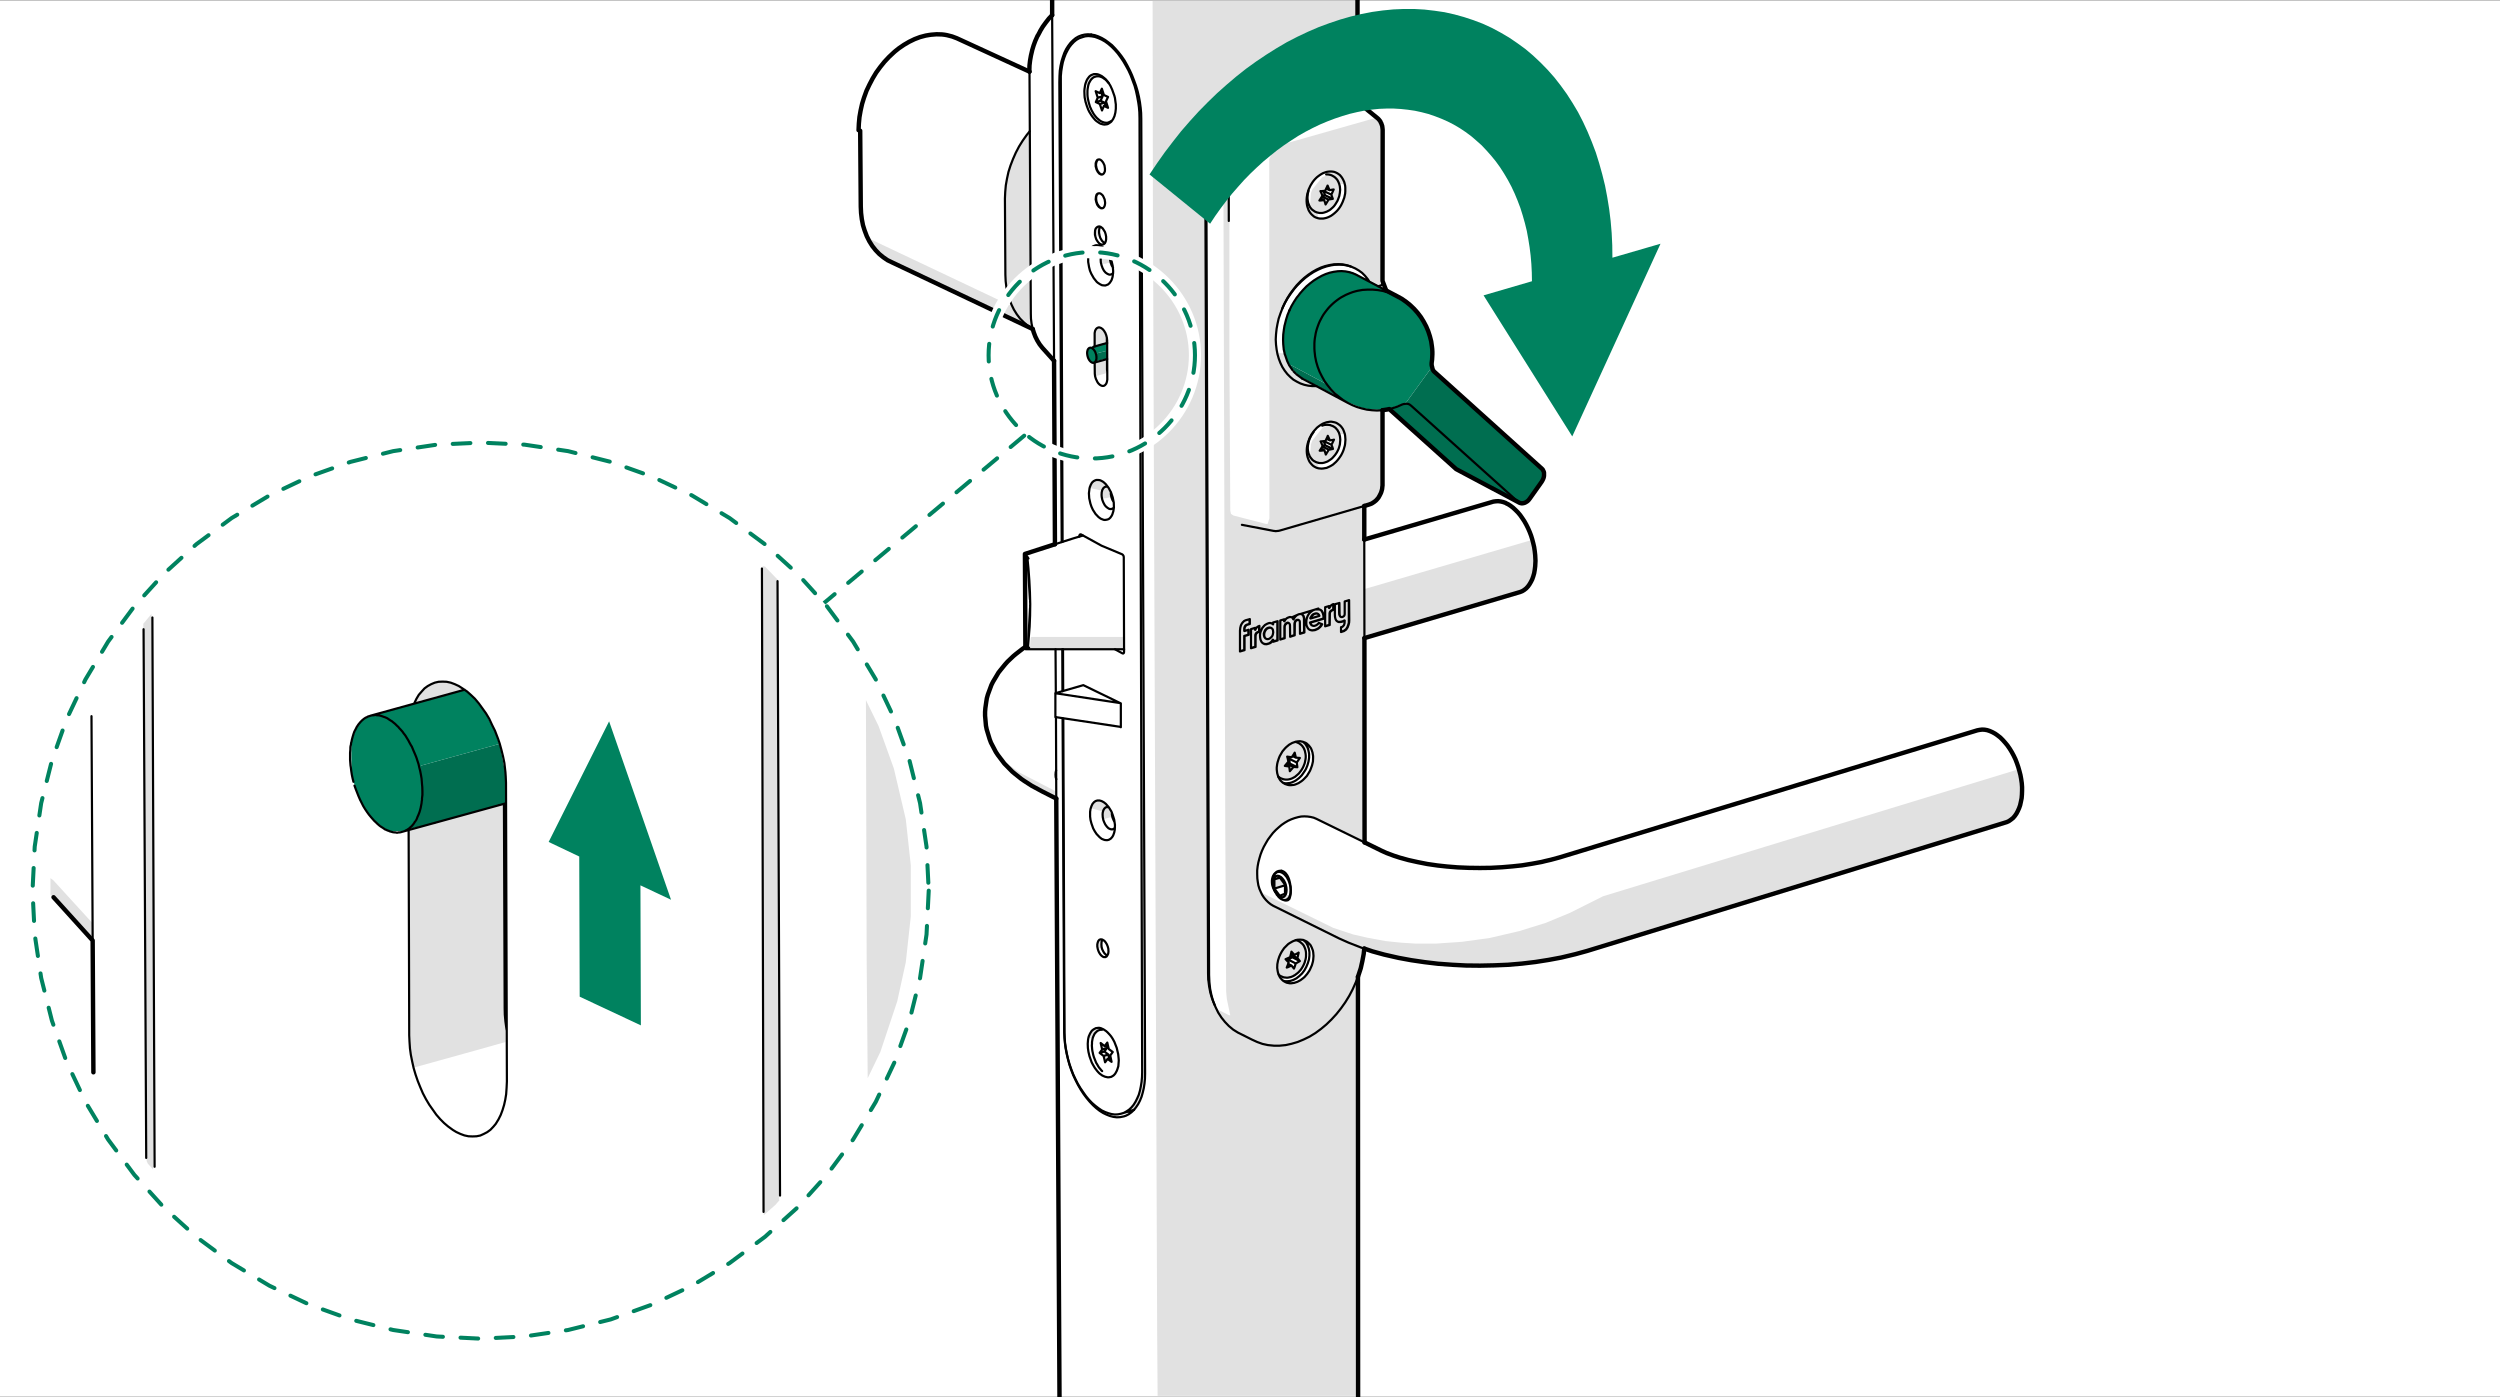 <?xml version="1.0" encoding="UTF-8"?>
<?ezd-metadata name="__in_a_release" value="true"?><?ezd-metadata name="char-count" value="29140"?><?ezd-metadata name="normalized-checksum" value="2862cf487789a1fdb9818dd402f505ab"?><?ezd-metadata name="dita-class" value=""?><?ezd-metadata name="title" value=""?><?ezd-metadata name="__document_owner" value="satu.perala@framery.fi"?><?ezd-metadata name="num-open-comments" value="0"?><?ezd-metadata name="__document_links_last_processed_rev" value="-1"?><?ezd-metadata name="__last_modified_revision" value="-1"?><?ezd-metadata name="__has_broken_links" value="false"?><?ezd-metadata name="dita-domains" value=""?><?ezd-metadata name="lang_fr" value="a6671d40-5b45-11ed-aff1-0242e805d5b5"?><?ezd-metadata name="checksum" value="131c8e61863ec47245fbae360c6a677a"?><?ezd-metadata name="content-type" value=""?><?ezd-metadata name="word-count" value="284"?><?ezd-metadata name="__checksum-dirty" value="false"?><?ezd-metadata name="__root-resource-uuid" value="d6fc1bc0-b62e-11ec-a67a-02426bad7360"?><?ezd-metadata name="__last_modified_by" value="satu.perala@framery.fi"?><?ezd-metadata name="status" value="in_progress"?><?ezd-metadata name="uuid" value="d6fc1bc0-b62e-11ec-a67a-02426bad7360"?><?ezd-metadata name="owner" value="satu.perala@framery.fi"?><?ezd-metadata name="created" value="1649307283324"?><?ezd-metadata name="last-modified" value="1649310297277"?><!-- Generator: Adobe Illustrator 25.2.3, SVG Export Plug-In . SVG Version: 6.00 Build 0)  --><svg xmlns="http://www.w3.org/2000/svg" version="1.1" x="0px" y="0px" width="170mm" height="95mm" viewBox="0 0 481.89 269.291" style="enable-background:new 0 0 481.89 269.291;" xml:space="preserve">
<rect x="0" y="0" width="481.89" height="269.291" fill="#333333" stroke="none"/>
<style type="text/css">
	.st0{fill-rule:evenodd;clip-rule:evenodd;fill:#FFFFFF;}
	.st1{fill-rule:evenodd;clip-rule:evenodd;fill:#E0E0E0;}
	.st2{fill-rule:evenodd;clip-rule:evenodd;fill:#00825E;}
	.st3{fill:none;stroke:#000000;stroke-width:0.425;stroke-linecap:round;stroke-linejoin:round;stroke-miterlimit:10;}
	.st4{fill:none;stroke:#000000;stroke-width:0.851;stroke-linecap:round;stroke-linejoin:round;stroke-miterlimit:10;}
	.st5{fill:none;stroke:#3D3D40;stroke-width:0.567;stroke-linecap:round;stroke-linejoin:round;stroke-miterlimit:10;}
	.st6{fill-rule:evenodd;clip-rule:evenodd;fill:#007354;}
	
		.st7{fill:none;stroke:#00825E;stroke-width:0.78;stroke-linecap:round;stroke-linejoin:round;stroke-miterlimit:10;stroke-dasharray:3.402,3.402;}
	.st8{fill:none;stroke:#FFFFFF;stroke-width:2.844;stroke-linecap:round;stroke-linejoin:round;stroke-miterlimit:10;}
	.st9{fill:none;stroke:#000000;stroke-width:0.853;stroke-linecap:round;stroke-linejoin:round;stroke-miterlimit:10;}
	.st10{fill-rule:evenodd;clip-rule:evenodd;fill:#00825F;}
	.st11{fill-rule:evenodd;clip-rule:evenodd;fill:#006E50;}
	.st12{fill-rule:evenodd;clip-rule:evenodd;fill:#E1E1E1;}
	.st13{fill:none;stroke:#3C3C41;stroke-width:0.567;stroke-linecap:round;stroke-linejoin:round;stroke-miterlimit:10;}
	.st14{fill:none;stroke:#FFFFFF;stroke-width:2.339;stroke-linecap:round;stroke-linejoin:round;stroke-miterlimit:10;}
	
		.st15{fill:none;stroke:#00825F;stroke-width:0.78;stroke-linecap:round;stroke-linejoin:round;stroke-miterlimit:10;stroke-dasharray:3.402,3.402;}
	.st16{fill-rule:evenodd;clip-rule:evenodd;fill:#FFEBE0;}
	.st17{clip-path:url(#SVGID_2_);fill:#FFFFFF;}
	.st18{clip-path:url(#SVGID_2_);fill-rule:evenodd;clip-rule:evenodd;fill:#00825E;}
	.st19{clip-path:url(#SVGID_2_);fill-rule:evenodd;clip-rule:evenodd;fill:#E0E0E0;}
	.st20{clip-path:url(#SVGID_2_);fill:#E0E0E0;}
	.st21{clip-path:url(#SVGID_2_);fill-rule:evenodd;clip-rule:evenodd;fill:#007354;}
	.st22{clip-path:url(#SVGID_2_);fill:#007354;}
	.st23{clip-path:url(#SVGID_2_);fill-rule:evenodd;clip-rule:evenodd;fill:#FFFFFF;}
	
		.st24{clip-path:url(#SVGID_2_);fill:none;stroke:#000000;stroke-width:0.425;stroke-linecap:round;stroke-linejoin:round;stroke-miterlimit:10;}
	
		.st25{clip-path:url(#SVGID_2_);fill:none;stroke:#000000;stroke-width:0.851;stroke-linecap:round;stroke-linejoin:round;stroke-miterlimit:10;}
	.st26{clip-path:url(#SVGID_2_);}
	
		.st27{clip-path:url(#SVGID_4_);fill:none;stroke:#000000;stroke-width:0.851;stroke-linecap:round;stroke-linejoin:round;stroke-miterlimit:10;}
	
		.st28{clip-path:url(#SVGID_6_);fill:none;stroke:#FFFFFF;stroke-width:2.339;stroke-linecap:round;stroke-linejoin:round;stroke-miterlimit:10;}
	
		.st29{clip-path:url(#SVGID_6_);fill:none;stroke:#00825E;stroke-width:0.78;stroke-linecap:round;stroke-linejoin:round;stroke-miterlimit:10;stroke-dasharray:3.402,3.402;}
	.st30{clip-path:url(#SVGID_6_);fill-rule:evenodd;clip-rule:evenodd;fill:#FFFFFF;}
	
		.st31{clip-path:url(#SVGID_6_);fill:none;stroke:#FFFFFF;stroke-width:2.844;stroke-linecap:round;stroke-linejoin:round;stroke-miterlimit:10;}
	.st32{clip-path:url(#SVGID_6_);fill-rule:evenodd;clip-rule:evenodd;fill:#E0E0E0;}
	.st33{clip-path:url(#SVGID_6_);fill-rule:evenodd;clip-rule:evenodd;fill:#00825E;}
	.st34{clip-path:url(#SVGID_6_);fill-rule:evenodd;clip-rule:evenodd;fill:#007354;}
	
		.st35{clip-path:url(#SVGID_6_);fill:none;stroke:#000000;stroke-width:0.425;stroke-linecap:round;stroke-linejoin:round;stroke-miterlimit:10;}
	
		.st36{clip-path:url(#SVGID_6_);fill:none;stroke:#000000;stroke-width:0.853;stroke-linecap:round;stroke-linejoin:round;stroke-miterlimit:10;}
	
		.st37{clip-path:url(#SVGID_8_);fill:none;stroke:#FFFFFF;stroke-width:2.844;stroke-linecap:round;stroke-linejoin:round;stroke-miterlimit:10;}
	.st38{clip-path:url(#SVGID_2_);fill-rule:evenodd;clip-rule:evenodd;fill:#E1E1E1;}
	.st39{clip-path:url(#SVGID_2_);fill:#E1E1E1;}
	.st40{clip-path:url(#SVGID_2_);fill-rule:evenodd;clip-rule:evenodd;fill:#006E50;}
	.st41{clip-path:url(#SVGID_2_);fill-rule:evenodd;clip-rule:evenodd;fill:#00825F;}
	
		.st42{clip-path:url(#SVGID_2_);fill:none;stroke:#000000;stroke-width:0.853;stroke-linecap:round;stroke-linejoin:round;stroke-miterlimit:10;}
	
		.st43{clip-path:url(#SVGID_2_);fill:none;stroke:#000000;stroke-width:0.283;stroke-linecap:round;stroke-linejoin:round;stroke-miterlimit:10;}
	
		.st44{clip-path:url(#SVGID_10_);fill:none;stroke:#00825F;stroke-width:0.78;stroke-linecap:round;stroke-linejoin:round;stroke-miterlimit:10;stroke-dasharray:3.119,3.119;}
	.st45{clip-path:url(#SVGID_12_);fill:#FFFFFF;}
	.st46{clip-path:url(#SVGID_12_);fill-rule:evenodd;clip-rule:evenodd;fill:#E0E0E0;}
	.st47{clip-path:url(#SVGID_12_);fill:#E0E0E0;}
	.st48{clip-path:url(#SVGID_12_);fill-rule:evenodd;clip-rule:evenodd;fill:#00825E;}
	.st49{clip-path:url(#SVGID_12_);}
	
		.st50{clip-path:url(#SVGID_14_);fill:none;stroke:#000000;stroke-width:0.425;stroke-linecap:round;stroke-linejoin:round;stroke-miterlimit:10;}
	
		.st51{clip-path:url(#SVGID_12_);fill:none;stroke:#3C3C41;stroke-width:0.567;stroke-linecap:round;stroke-linejoin:round;stroke-miterlimit:10;}
	.st52{clip-path:url(#SVGID_12_);fill:none;stroke:#3C3C41;stroke-width:0.567;stroke-linecap:round;stroke-linejoin:round;}
	.st53{clip-path:url(#SVGID_12_);fill:#3C3C41;}
	.st54{clip-path:url(#SVGID_16_);fill:#FFFFFF;}
	.st55{clip-path:url(#SVGID_16_);fill-rule:evenodd;clip-rule:evenodd;fill:#00825F;}
	.st56{clip-path:url(#SVGID_16_);fill-rule:evenodd;clip-rule:evenodd;fill:#006E50;}
	.st57{clip-path:url(#SVGID_16_);fill:#006E50;}
	.st58{clip-path:url(#SVGID_16_);fill:#E1E1E1;}
	.st59{clip-path:url(#SVGID_16_);fill-rule:evenodd;clip-rule:evenodd;fill:#E1E1E1;}
	.st60{clip-path:url(#SVGID_16_);fill-rule:evenodd;clip-rule:evenodd;fill:#FFFFFF;}
	
		.st61{clip-path:url(#SVGID_16_);fill:none;stroke:#000000;stroke-width:0.425;stroke-linecap:round;stroke-linejoin:round;stroke-miterlimit:10;}
	.st62{clip-path:url(#SVGID_16_);}
	
		.st63{clip-path:url(#SVGID_18_);fill:none;stroke:#000000;stroke-width:0.851;stroke-linecap:round;stroke-linejoin:round;stroke-miterlimit:10;}
	
		.st64{clip-path:url(#SVGID_16_);fill:none;stroke:#000000;stroke-width:0.851;stroke-linecap:round;stroke-linejoin:round;stroke-miterlimit:10;}
	
		.st65{clip-path:url(#SVGID_20_);fill:none;stroke:#000000;stroke-width:0.425;stroke-linecap:round;stroke-linejoin:round;stroke-miterlimit:10;}
	
		.st66{clip-path:url(#SVGID_22_);fill:none;stroke:#000000;stroke-width:0.425;stroke-linecap:round;stroke-linejoin:round;stroke-miterlimit:10;}
	
		.st67{clip-path:url(#SVGID_22_);fill:none;stroke:#FFFFFF;stroke-width:2.339;stroke-linecap:round;stroke-linejoin:round;stroke-miterlimit:10;}
	
		.st68{clip-path:url(#SVGID_22_);fill:none;stroke:#00825F;stroke-width:0.78;stroke-linecap:round;stroke-linejoin:round;stroke-miterlimit:10;stroke-dasharray:3.402,3.402;}
	
		.st69{clip-path:url(#SVGID_22_);fill:none;stroke:#3C3C41;stroke-width:0.567;stroke-linecap:round;stroke-linejoin:round;stroke-miterlimit:10;}
	.st70{clip-path:url(#SVGID_22_);fill-rule:evenodd;clip-rule:evenodd;fill:#FFFFFF;}
	
		.st71{clip-path:url(#SVGID_22_);fill:none;stroke:#FFFFFF;stroke-width:2.844;stroke-linecap:round;stroke-linejoin:round;stroke-miterlimit:10;}
	.st72{clip-path:url(#SVGID_22_);fill-rule:evenodd;clip-rule:evenodd;fill:#00825F;}
	.st73{clip-path:url(#SVGID_22_);fill-rule:evenodd;clip-rule:evenodd;fill:#E1E1E1;}
	
		.st74{clip-path:url(#SVGID_22_);fill:none;stroke:#000000;stroke-width:0.853;stroke-linecap:round;stroke-linejoin:round;stroke-miterlimit:10;}
	
		.st75{clip-path:url(#SVGID_16_);fill:none;stroke:#3C3C41;stroke-width:0.567;stroke-linecap:round;stroke-linejoin:round;stroke-miterlimit:10;}
	.st76{clip-path:url(#SVGID_16_);fill:none;stroke:#3C3C41;stroke-width:0.567;stroke-linecap:round;stroke-linejoin:round;}
	.st77{clip-path:url(#SVGID_16_);fill:#3C3C41;}
	.st78{clip-path:url(#SVGID_24_);fill:#FFFFFF;}
	.st79{clip-path:url(#SVGID_24_);fill-rule:evenodd;clip-rule:evenodd;fill:#00825E;}
	.st80{clip-path:url(#SVGID_24_);fill-rule:evenodd;clip-rule:evenodd;fill:#007354;}
	.st81{clip-path:url(#SVGID_24_);fill:#007354;}
	.st82{clip-path:url(#SVGID_24_);fill:#E0E0E0;}
	.st83{clip-path:url(#SVGID_24_);fill-rule:evenodd;clip-rule:evenodd;fill:#E0E0E0;}
	.st84{clip-path:url(#SVGID_24_);fill-rule:evenodd;clip-rule:evenodd;fill:#FFFFFF;}
	
		.st85{clip-path:url(#SVGID_24_);fill:none;stroke:#000000;stroke-width:0.425;stroke-linecap:round;stroke-linejoin:round;stroke-miterlimit:10;}
	.st86{clip-path:url(#SVGID_24_);}
	
		.st87{clip-path:url(#SVGID_26_);fill:none;stroke:#000000;stroke-width:0.851;stroke-linecap:round;stroke-linejoin:round;stroke-miterlimit:10;}
	
		.st88{clip-path:url(#SVGID_24_);fill:none;stroke:#000000;stroke-width:0.851;stroke-linecap:round;stroke-linejoin:round;stroke-miterlimit:10;}
	
		.st89{clip-path:url(#SVGID_28_);fill:none;stroke:#000000;stroke-width:0.425;stroke-linecap:round;stroke-linejoin:round;stroke-miterlimit:10;}
	
		.st90{clip-path:url(#SVGID_30_);fill:none;stroke:#000000;stroke-width:0.425;stroke-linecap:round;stroke-linejoin:round;stroke-miterlimit:10;}
	
		.st91{clip-path:url(#SVGID_30_);fill:none;stroke:#FFFFFF;stroke-width:2.339;stroke-linecap:round;stroke-linejoin:round;stroke-miterlimit:10;}
	
		.st92{clip-path:url(#SVGID_30_);fill:none;stroke:#00825E;stroke-width:0.78;stroke-linecap:round;stroke-linejoin:round;stroke-miterlimit:10;stroke-dasharray:3.402,3.402;}
	
		.st93{clip-path:url(#SVGID_30_);fill:none;stroke:#3D3D40;stroke-width:0.567;stroke-linecap:round;stroke-linejoin:round;stroke-miterlimit:10;}
	.st94{clip-path:url(#SVGID_30_);fill-rule:evenodd;clip-rule:evenodd;fill:#FFFFFF;}
	
		.st95{clip-path:url(#SVGID_30_);fill:none;stroke:#FFFFFF;stroke-width:2.844;stroke-linecap:round;stroke-linejoin:round;stroke-miterlimit:10;}
	.st96{clip-path:url(#SVGID_30_);fill-rule:evenodd;clip-rule:evenodd;fill:#E0E0E0;}
	.st97{clip-path:url(#SVGID_30_);fill-rule:evenodd;clip-rule:evenodd;fill:#00825E;}
	
		.st98{clip-path:url(#SVGID_30_);fill:none;stroke:#000000;stroke-width:0.853;stroke-linecap:round;stroke-linejoin:round;stroke-miterlimit:10;}
	.st99{clip-path:url(#SVGID_32_);fill:#FFFFFF;}
	.st100{clip-path:url(#SVGID_32_);fill-rule:evenodd;clip-rule:evenodd;fill:#E1E1E1;}
	.st101{clip-path:url(#SVGID_32_);fill-rule:evenodd;clip-rule:evenodd;fill:#00825F;}
	.st102{clip-path:url(#SVGID_32_);fill-rule:evenodd;clip-rule:evenodd;fill:#006E50;}
	.st103{clip-path:url(#SVGID_32_);fill-rule:evenodd;clip-rule:evenodd;fill:#FFFFFF;}
	.st104{clip-path:url(#SVGID_32_);fill:#E1E1E1;}
	.st105{clip-path:url(#SVGID_32_);fill-rule:evenodd;clip-rule:evenodd;fill:#FFEBE1;}
	
		.st106{clip-path:url(#SVGID_32_);fill:none;stroke:#000000;stroke-width:0.425;stroke-linecap:round;stroke-linejoin:round;stroke-miterlimit:10;}
	
		.st107{clip-path:url(#SVGID_32_);fill:none;stroke:#000000;stroke-width:0.851;stroke-linecap:round;stroke-linejoin:round;stroke-miterlimit:10;}
	
		.st108{clip-path:url(#SVGID_32_);fill:none;stroke:#00825F;stroke-width:0.78;stroke-linecap:round;stroke-linejoin:round;stroke-miterlimit:10;stroke-dasharray:3.402,3.402;}
	
		.st109{clip-path:url(#SVGID_32_);fill:none;stroke:#FFFFFF;stroke-width:2.844;stroke-linecap:round;stroke-linejoin:round;stroke-miterlimit:10;}
	.st110{clip-path:url(#SVGID_32_);fill:#00825F;}
	
		.st111{clip-path:url(#SVGID_32_);fill:none;stroke:#E1E1E1;stroke-width:0.439;stroke-linecap:round;stroke-linejoin:round;stroke-miterlimit:10;}
	
		.st112{clip-path:url(#SVGID_32_);fill:none;stroke:#000000;stroke-width:0.439;stroke-linecap:round;stroke-linejoin:round;stroke-miterlimit:10;}
	.st113{clip-path:url(#SVGID_34_);fill:#FFFFFF;}
	.st114{clip-path:url(#SVGID_34_);fill-rule:evenodd;clip-rule:evenodd;fill:#00825F;}
	.st115{clip-path:url(#SVGID_34_);fill-rule:evenodd;clip-rule:evenodd;fill:#E1E1E1;}
	.st116{clip-path:url(#SVGID_34_);fill-rule:evenodd;clip-rule:evenodd;fill:#006E50;}
	.st117{clip-path:url(#SVGID_34_);fill-rule:evenodd;clip-rule:evenodd;fill:#FFFFFF;}
	.st118{clip-path:url(#SVGID_34_);fill:#00825F;}
	.st119{clip-path:url(#SVGID_34_);fill:#E1E1E1;}
	.st120{clip-path:url(#SVGID_34_);fill:#006E50;}
	
		.st121{clip-path:url(#SVGID_34_);fill:none;stroke:#000000;stroke-width:0.425;stroke-linecap:round;stroke-linejoin:round;stroke-miterlimit:10;}
	
		.st122{clip-path:url(#SVGID_34_);fill:none;stroke:#000000;stroke-width:0.851;stroke-linecap:round;stroke-linejoin:round;stroke-miterlimit:10;}
	.st123{clip-path:url(#SVGID_34_);fill-rule:evenodd;clip-rule:evenodd;fill:#FFEBE1;}
	.st124{clip-path:url(#SVGID_36_);fill:#E0E0E0;}
	.st125{clip-path:url(#SVGID_36_);fill-rule:evenodd;clip-rule:evenodd;fill:#E0E0E0;}
	
		.st126{clip-path:url(#SVGID_36_);fill:none;stroke:#000000;stroke-width:0.425;stroke-linecap:round;stroke-linejoin:round;stroke-miterlimit:10;}
	
		.st127{clip-path:url(#SVGID_36_);fill:none;stroke:#000000;stroke-width:0.851;stroke-linecap:round;stroke-linejoin:round;stroke-miterlimit:10;}
	.st128{clip-path:url(#SVGID_36_);}
	
		.st129{clip-path:url(#SVGID_38_);fill:none;stroke:#3C3C41;stroke-width:0.567;stroke-linecap:round;stroke-linejoin:round;stroke-miterlimit:10;}
	
		.st130{clip-path:url(#SVGID_36_);fill:none;stroke:#3C3C41;stroke-width:0.567;stroke-linecap:round;stroke-linejoin:round;stroke-miterlimit:10;}
	.st131{clip-path:url(#SVGID_36_);fill:none;stroke:#3C3C41;stroke-width:0.567;stroke-linecap:round;stroke-linejoin:round;}
	.st132{clip-path:url(#SVGID_36_);fill:#3C3C41;}
	.st133{clip-path:url(#SVGID_40_);fill:#3C3C41;}
	.st134{clip-path:url(#SVGID_42_);fill:#FFFFFF;}
	.st135{clip-path:url(#SVGID_42_);fill-rule:evenodd;clip-rule:evenodd;fill:#E0E0E0;}
	.st136{clip-path:url(#SVGID_42_);fill:#E0E0E0;}
	
		.st137{clip-path:url(#SVGID_42_);fill:none;stroke:#000000;stroke-width:0.425;stroke-linecap:round;stroke-linejoin:round;stroke-miterlimit:10;}
	
		.st138{clip-path:url(#SVGID_42_);fill:none;stroke:#000000;stroke-width:0.851;stroke-linecap:round;stroke-linejoin:round;stroke-miterlimit:10;}
	
		.st139{clip-path:url(#SVGID_42_);fill:none;stroke:#3C3C41;stroke-width:0.567;stroke-linecap:round;stroke-linejoin:round;stroke-miterlimit:10;}
	.st140{clip-path:url(#SVGID_42_);fill:none;stroke:#3C3C41;stroke-width:0.567;stroke-linecap:round;stroke-linejoin:round;}
	.st141{clip-path:url(#SVGID_42_);fill:#3C3C41;}
	.st142{clip-path:url(#SVGID_42_);}
	.st143{clip-path:url(#SVGID_44_);fill:#3C3C41;}
	.st144{clip-path:url(#SVGID_46_);fill:#FFFFFF;}
	.st145{clip-path:url(#SVGID_46_);fill-rule:evenodd;clip-rule:evenodd;fill:#E0E0E0;}
	
		.st146{clip-path:url(#SVGID_46_);fill:none;stroke:#000000;stroke-width:0.425;stroke-linecap:round;stroke-linejoin:round;stroke-miterlimit:10;}
	
		.st147{clip-path:url(#SVGID_46_);fill:none;stroke:#000000;stroke-width:0.851;stroke-linecap:round;stroke-linejoin:round;stroke-miterlimit:10;}
	
		.st148{clip-path:url(#SVGID_46_);fill:none;stroke:#3C3C41;stroke-width:0.567;stroke-linecap:round;stroke-linejoin:round;stroke-miterlimit:10;}
	.st149{clip-path:url(#SVGID_46_);fill:none;stroke:#3C3C41;stroke-width:0.567;stroke-linecap:round;stroke-linejoin:round;}
	.st150{clip-path:url(#SVGID_46_);fill:#3C3C41;}
	.st151{clip-path:url(#SVGID_46_);}
	.st152{clip-path:url(#SVGID_48_);fill:#3C3C41;}
	.st153{clip-path:url(#SVGID_50_);fill:#FFFFFF;}
	.st154{clip-path:url(#SVGID_50_);fill-rule:evenodd;clip-rule:evenodd;fill:#E0E0E0;}
	.st155{clip-path:url(#SVGID_50_);fill:#E0E0E0;}
	.st156{clip-path:url(#SVGID_50_);fill-rule:evenodd;clip-rule:evenodd;fill:#FFFFFF;}
	
		.st157{clip-path:url(#SVGID_50_);fill:none;stroke:#000000;stroke-width:0.425;stroke-linecap:round;stroke-linejoin:round;stroke-miterlimit:10;}
	.st158{clip-path:url(#SVGID_50_);}
	
		.st159{clip-path:url(#SVGID_52_);fill:none;stroke:#000000;stroke-width:0.851;stroke-linecap:round;stroke-linejoin:round;stroke-miterlimit:10;}
	
		.st160{clip-path:url(#SVGID_52_);fill:none;stroke:#000000;stroke-width:0.425;stroke-linecap:round;stroke-linejoin:round;stroke-miterlimit:10;}
	
		.st161{clip-path:url(#SVGID_52_);fill:none;stroke:#FFFFFF;stroke-width:2.34;stroke-linecap:round;stroke-linejoin:round;stroke-miterlimit:10;}
	
		.st162{clip-path:url(#SVGID_52_);fill:none;stroke:#00825E;stroke-width:0.78;stroke-linecap:round;stroke-linejoin:round;stroke-miterlimit:10;stroke-dasharray:3.403,3.403;}
	.st163{clip-path:url(#SVGID_52_);fill-rule:evenodd;clip-rule:evenodd;fill:#FFFFFF;}
	
		.st164{clip-path:url(#SVGID_52_);fill:none;stroke:#FFFFFF;stroke-width:2.845;stroke-linecap:round;stroke-linejoin:round;stroke-miterlimit:10;}
	.st165{clip-path:url(#SVGID_52_);fill-rule:evenodd;clip-rule:evenodd;fill:#E0E0E0;}
	.st166{clip-path:url(#SVGID_52_);fill-rule:evenodd;clip-rule:evenodd;fill:#007354;}
	.st167{clip-path:url(#SVGID_52_);fill-rule:evenodd;clip-rule:evenodd;fill:#00825E;}
	.st168{clip-path:url(#SVGID_54_);fill:#FFFFFF;}
	.st169{clip-path:url(#SVGID_54_);fill:#E1E1E1;}
	.st170{clip-path:url(#SVGID_54_);fill-rule:evenodd;clip-rule:evenodd;fill:#00825F;}
	.st171{clip-path:url(#SVGID_54_);fill-rule:evenodd;clip-rule:evenodd;fill:#006E50;}
	.st172{clip-path:url(#SVGID_54_);fill-rule:evenodd;clip-rule:evenodd;fill:#FFFFFF;}
	.st173{clip-path:url(#SVGID_54_);fill-rule:evenodd;clip-rule:evenodd;fill:#E1E1E1;}
	
		.st174{clip-path:url(#SVGID_54_);fill:none;stroke:#000000;stroke-width:0.425;stroke-linecap:round;stroke-linejoin:round;stroke-miterlimit:10;}
	.st175{clip-path:url(#SVGID_54_);}
	
		.st176{clip-path:url(#SVGID_56_);fill:none;stroke:#000000;stroke-width:0.851;stroke-linecap:round;stroke-linejoin:round;stroke-miterlimit:10;}
	
		.st177{clip-path:url(#SVGID_56_);fill:none;stroke:#000000;stroke-width:0.425;stroke-linecap:round;stroke-linejoin:round;stroke-miterlimit:10;}
	
		.st178{clip-path:url(#SVGID_54_);fill:none;stroke:#000000;stroke-width:0.851;stroke-linecap:round;stroke-linejoin:round;stroke-miterlimit:10;}
	
		.st179{clip-path:url(#SVGID_58_);fill:none;stroke:#FFFFFF;stroke-width:2.339;stroke-linecap:round;stroke-linejoin:round;stroke-miterlimit:10;}
	
		.st180{clip-path:url(#SVGID_58_);fill:none;stroke:#00825F;stroke-width:0.78;stroke-linecap:round;stroke-linejoin:round;stroke-miterlimit:10;stroke-dasharray:3.402,3.402;}
	.st181{clip-path:url(#SVGID_58_);fill-rule:evenodd;clip-rule:evenodd;fill:#FFFFFF;}
	
		.st182{clip-path:url(#SVGID_58_);fill:none;stroke:#FFFFFF;stroke-width:2.844;stroke-linecap:round;stroke-linejoin:round;stroke-miterlimit:10;}
	.st183{clip-path:url(#SVGID_58_);fill-rule:evenodd;clip-rule:evenodd;fill:#E1E1E1;}
	.st184{clip-path:url(#SVGID_58_);fill-rule:evenodd;clip-rule:evenodd;fill:#00825F;}
	.st185{clip-path:url(#SVGID_58_);fill-rule:evenodd;clip-rule:evenodd;fill:#006E50;}
	.st186{clip-path:url(#SVGID_60_);fill-rule:evenodd;clip-rule:evenodd;fill:#FFEBE1;}
	
		.st187{clip-path:url(#SVGID_62_);fill:none;stroke:#000000;stroke-width:0.425;stroke-linecap:round;stroke-linejoin:round;stroke-miterlimit:10;}
	
		.st188{clip-path:url(#SVGID_62_);fill:none;stroke:#000000;stroke-width:0.853;stroke-linecap:round;stroke-linejoin:round;stroke-miterlimit:10;}
	
		.st189{clip-path:url(#SVGID_62_);fill:none;stroke:#00825F;stroke-width:0.78;stroke-linecap:round;stroke-linejoin:round;stroke-miterlimit:10;stroke-dasharray:3.402,3.402;}
	.st190{clip-path:url(#SVGID_64_);fill:#FFFFFF;}
	.st191{clip-path:url(#SVGID_64_);fill:#E1E1E1;}
	.st192{clip-path:url(#SVGID_64_);fill-rule:evenodd;clip-rule:evenodd;fill:#00825F;}
	.st193{clip-path:url(#SVGID_64_);fill-rule:evenodd;clip-rule:evenodd;fill:#006E50;}
	.st194{clip-path:url(#SVGID_64_);fill:#006E50;}
	.st195{clip-path:url(#SVGID_64_);fill-rule:evenodd;clip-rule:evenodd;fill:#E1E1E1;}
	.st196{clip-path:url(#SVGID_64_);fill-rule:evenodd;clip-rule:evenodd;fill:#FFFFFF;}
	
		.st197{clip-path:url(#SVGID_64_);fill:none;stroke:#000000;stroke-width:0.425;stroke-linecap:round;stroke-linejoin:round;stroke-miterlimit:10;}
	.st198{clip-path:url(#SVGID_64_);}
	
		.st199{clip-path:url(#SVGID_66_);fill:none;stroke:#000000;stroke-width:0.851;stroke-linecap:round;stroke-linejoin:round;stroke-miterlimit:10;}
	
		.st200{clip-path:url(#SVGID_66_);fill:none;stroke:#000000;stroke-width:0.425;stroke-linecap:round;stroke-linejoin:round;stroke-miterlimit:10;}
	
		.st201{clip-path:url(#SVGID_64_);fill:none;stroke:#000000;stroke-width:0.851;stroke-linecap:round;stroke-linejoin:round;stroke-miterlimit:10;}
	
		.st202{clip-path:url(#SVGID_68_);fill:none;stroke:#000000;stroke-width:0.851;stroke-linecap:round;stroke-linejoin:round;stroke-miterlimit:10;}
	
		.st203{clip-path:url(#SVGID_70_);fill:none;stroke:#000000;stroke-width:0.851;stroke-linecap:round;stroke-linejoin:round;stroke-miterlimit:10;}
	
		.st204{clip-path:url(#SVGID_72_);fill:none;stroke:#000000;stroke-width:0.425;stroke-linecap:round;stroke-linejoin:round;stroke-miterlimit:10;}
	
		.st205{clip-path:url(#SVGID_74_);fill:none;stroke:#000000;stroke-width:0.425;stroke-linecap:round;stroke-linejoin:round;stroke-miterlimit:10;}
	
		.st206{clip-path:url(#SVGID_76_);fill:none;stroke:#FFFFFF;stroke-width:2.339;stroke-linecap:round;stroke-linejoin:round;stroke-miterlimit:10;}
	
		.st207{clip-path:url(#SVGID_76_);fill:none;stroke:#00825F;stroke-width:0.78;stroke-linecap:round;stroke-linejoin:round;stroke-miterlimit:10;stroke-dasharray:3.402,3.402;}
	.st208{clip-path:url(#SVGID_76_);fill-rule:evenodd;clip-rule:evenodd;fill:#FFFFFF;}
	
		.st209{clip-path:url(#SVGID_76_);fill:none;stroke:#FFFFFF;stroke-width:2.844;stroke-linecap:round;stroke-linejoin:round;stroke-miterlimit:10;}
	.st210{clip-path:url(#SVGID_76_);fill-rule:evenodd;clip-rule:evenodd;fill:#E1E1E1;}
	.st211{clip-path:url(#SVGID_76_);fill-rule:evenodd;clip-rule:evenodd;fill:#00825F;}
	.st212{clip-path:url(#SVGID_76_);fill-rule:evenodd;clip-rule:evenodd;fill:#006E50;}
	
		.st213{clip-path:url(#SVGID_76_);fill:none;stroke:#000000;stroke-width:0.425;stroke-linecap:round;stroke-linejoin:round;stroke-miterlimit:10;}
	
		.st214{clip-path:url(#SVGID_76_);fill:none;stroke:#000000;stroke-width:0.853;stroke-linecap:round;stroke-linejoin:round;stroke-miterlimit:10;}
	.st215{clip-path:url(#SVGID_78_);fill:#FFFFFF;}
	.st216{clip-path:url(#SVGID_78_);fill:#E1E1E1;}
	.st217{clip-path:url(#SVGID_78_);fill-rule:evenodd;clip-rule:evenodd;fill:#FFFFFF;}
	.st218{clip-path:url(#SVGID_78_);fill-rule:evenodd;clip-rule:evenodd;fill:#00825F;}
	.st219{clip-path:url(#SVGID_78_);fill-rule:evenodd;clip-rule:evenodd;fill:#006E50;}
	.st220{clip-path:url(#SVGID_78_);fill-rule:evenodd;clip-rule:evenodd;fill:#E1E1E1;}
	
		.st221{clip-path:url(#SVGID_78_);fill:none;stroke:#000000;stroke-width:0.425;stroke-linecap:round;stroke-linejoin:round;stroke-miterlimit:10;}
	
		.st222{clip-path:url(#SVGID_78_);fill:none;stroke:#000000;stroke-width:0.851;stroke-linecap:round;stroke-linejoin:round;stroke-miterlimit:10;}
	.st223{clip-path:url(#SVGID_78_);}
	
		.st224{clip-path:url(#SVGID_80_);fill:none;stroke:#000000;stroke-width:0.851;stroke-linecap:round;stroke-linejoin:round;stroke-miterlimit:10;}
	
		.st225{clip-path:url(#SVGID_82_);fill:none;stroke:#FFFFFF;stroke-width:2.339;stroke-linecap:round;stroke-linejoin:round;stroke-miterlimit:10;}
	
		.st226{clip-path:url(#SVGID_82_);fill:none;stroke:#00825F;stroke-width:0.78;stroke-linecap:round;stroke-linejoin:round;stroke-miterlimit:10;stroke-dasharray:3.402,3.402;}
	.st227{clip-path:url(#SVGID_82_);fill-rule:evenodd;clip-rule:evenodd;fill:#00825F;}
	.st228{clip-path:url(#SVGID_82_);fill-rule:evenodd;clip-rule:evenodd;fill:#FFFFFF;}
	
		.st229{clip-path:url(#SVGID_82_);fill:none;stroke:#FFFFFF;stroke-width:2.844;stroke-linecap:round;stroke-linejoin:round;stroke-miterlimit:10;}
	.st230{clip-path:url(#SVGID_82_);fill-rule:evenodd;clip-rule:evenodd;fill:#E1E1E1;}
	.st231{clip-path:url(#SVGID_82_);fill-rule:evenodd;clip-rule:evenodd;fill:#006E50;}
	
		.st232{clip-path:url(#SVGID_82_);fill:none;stroke:#000000;stroke-width:0.425;stroke-linecap:round;stroke-linejoin:round;stroke-miterlimit:10;}
	
		.st233{clip-path:url(#SVGID_82_);fill:none;stroke:#000000;stroke-width:0.853;stroke-linecap:round;stroke-linejoin:round;stroke-miterlimit:10;}
	.st234{clip-path:url(#SVGID_84_);fill:#FFFFFF;}
	.st235{clip-path:url(#SVGID_84_);fill:#E1E1E1;}
	.st236{clip-path:url(#SVGID_84_);fill-rule:evenodd;clip-rule:evenodd;fill:#FFFFFF;}
	.st237{clip-path:url(#SVGID_84_);fill-rule:evenodd;clip-rule:evenodd;fill:#00825F;}
	.st238{clip-path:url(#SVGID_84_);fill-rule:evenodd;clip-rule:evenodd;fill:#E1E1E1;}
	.st239{clip-path:url(#SVGID_84_);fill-rule:evenodd;clip-rule:evenodd;fill:#006E50;}
	.st240{clip-path:url(#SVGID_84_);}
	
		.st241{clip-path:url(#SVGID_86_);fill:none;stroke:#000000;stroke-width:0.425;stroke-linecap:round;stroke-linejoin:round;stroke-miterlimit:10;}
	
		.st242{clip-path:url(#SVGID_86_);fill:none;stroke:#000000;stroke-width:0.851;stroke-linecap:round;stroke-linejoin:round;stroke-miterlimit:10;}
	
		.st243{clip-path:url(#SVGID_84_);fill:none;stroke:#000000;stroke-width:0.851;stroke-linecap:round;stroke-linejoin:round;stroke-miterlimit:10;}
	
		.st244{clip-path:url(#SVGID_84_);fill:none;stroke:#000000;stroke-width:0.425;stroke-linecap:round;stroke-linejoin:round;stroke-miterlimit:10;}
	
		.st245{clip-path:url(#SVGID_88_);fill:none;stroke:#000000;stroke-width:0.425;stroke-linecap:round;stroke-linejoin:round;stroke-miterlimit:10;}
	
		.st246{clip-path:url(#SVGID_90_);fill:none;stroke:#000000;stroke-width:0.851;stroke-linecap:round;stroke-linejoin:round;stroke-miterlimit:10;}
	
		.st247{clip-path:url(#SVGID_92_);fill:none;stroke:#FFFFFF;stroke-width:2.339;stroke-linecap:round;stroke-linejoin:round;stroke-miterlimit:10;}
	
		.st248{clip-path:url(#SVGID_92_);fill:none;stroke:#00825F;stroke-width:0.78;stroke-linecap:round;stroke-linejoin:round;stroke-miterlimit:10;stroke-dasharray:3.402,3.402;}
	.st249{clip-path:url(#SVGID_92_);fill-rule:evenodd;clip-rule:evenodd;fill:#00825F;}
	.st250{clip-path:url(#SVGID_92_);fill-rule:evenodd;clip-rule:evenodd;fill:#FFFFFF;}
	
		.st251{clip-path:url(#SVGID_92_);fill:none;stroke:#FFFFFF;stroke-width:2.844;stroke-linecap:round;stroke-linejoin:round;stroke-miterlimit:10;}
	.st252{clip-path:url(#SVGID_92_);fill-rule:evenodd;clip-rule:evenodd;fill:#E1E1E1;}
	.st253{clip-path:url(#SVGID_92_);fill-rule:evenodd;clip-rule:evenodd;fill:#006E50;}
	
		.st254{clip-path:url(#SVGID_92_);fill:none;stroke:#000000;stroke-width:0.425;stroke-linecap:round;stroke-linejoin:round;stroke-miterlimit:10;}
	
		.st255{clip-path:url(#SVGID_92_);fill:none;stroke:#000000;stroke-width:0.853;stroke-linecap:round;stroke-linejoin:round;stroke-miterlimit:10;}
	.st256{clip-path:url(#SVGID_94_);fill:#FFFFFF;}
	.st257{clip-path:url(#SVGID_94_);fill:#E1E1E1;}
	.st258{clip-path:url(#SVGID_94_);fill-rule:evenodd;clip-rule:evenodd;fill:#00825F;}
	.st259{clip-path:url(#SVGID_94_);fill:#006E50;}
	.st260{clip-path:url(#SVGID_94_);fill-rule:evenodd;clip-rule:evenodd;fill:#006E50;}
	.st261{clip-path:url(#SVGID_94_);fill-rule:evenodd;clip-rule:evenodd;fill:#FFFFFF;}
	.st262{clip-path:url(#SVGID_94_);}
	
		.st263{clip-path:url(#SVGID_96_);fill:none;stroke:#000000;stroke-width:0.425;stroke-linecap:round;stroke-linejoin:round;stroke-miterlimit:10;}
	.st264{clip-path:url(#SVGID_98_);fill:#FFFFFF;}
	.st265{clip-path:url(#SVGID_98_);fill:#E1E1E1;}
	.st266{clip-path:url(#SVGID_98_);fill-rule:evenodd;clip-rule:evenodd;fill:#FFFFFF;}
	.st267{clip-path:url(#SVGID_98_);fill-rule:evenodd;clip-rule:evenodd;fill:#00825F;}
	.st268{clip-path:url(#SVGID_98_);fill-rule:evenodd;clip-rule:evenodd;fill:#E1E1E1;}
	.st269{clip-path:url(#SVGID_98_);fill-rule:evenodd;clip-rule:evenodd;fill:#006E50;}
	.st270{clip-path:url(#SVGID_98_);}
	
		.st271{clip-path:url(#SVGID_100_);fill:none;stroke:#000000;stroke-width:0.425;stroke-linecap:round;stroke-linejoin:round;stroke-miterlimit:10;}
	.st272{fill-rule:evenodd;clip-rule:evenodd;fill:#FFFFFF;stroke:#3C3C41;stroke-width:1.148;stroke-miterlimit:2.613;}
	.st273{fill-rule:evenodd;clip-rule:evenodd;fill:#3C3C41;}
	.st274{fill:none;stroke:#FFFFFF;stroke-width:1.256;stroke-miterlimit:2.613;}
	.st275{fill:none;stroke:#FFFFFF;stroke-width:0.829;stroke-miterlimit:2.613;}
	.st276{fill:none;stroke:#EC1D39;stroke-width:1.871;stroke-linecap:round;stroke-miterlimit:10;}
	.st277{fill:none;stroke:#EC1D39;stroke-width:3.742;stroke-linecap:round;stroke-miterlimit:10;}
	.st278{fill:none;stroke:#EC1D39;stroke-width:3.742;stroke-linecap:round;stroke-linejoin:round;stroke-miterlimit:10;}
	.st279{fill:none;stroke:#00825F;stroke-width:1.871;stroke-linecap:round;stroke-linejoin:round;stroke-miterlimit:10;}
	.st280{fill:none;stroke:#00825F;stroke-width:3.742;stroke-linecap:round;stroke-miterlimit:10;}
	.st281{fill-rule:evenodd;clip-rule:evenodd;fill:none;}
	.st282{fill:#3C3C41;}
</style>
<g id="_x2E_eps">
	<g>
		<g>
			<defs>
				<rect id="SVGID_77_" y="0" width="481.89" height="269.291"/>
			</defs>
			<clipPath id="SVGID_2_">
				<use xmlns:xlink="http://www.w3.org/1999/xlink" xlink:href="#SVGID_77_" style="overflow:visible;"/>
			</clipPath>
			<rect y="0.056" class="st17" width="481.89" height="269.181"/>
			<polygon class="st39" points="222.172,0.198 222.229,39.948 223.05,257.017 223.136,269.066 261.808,269.066      261.808,188.006 262.603,185.284 263.056,182.818 267.253,183.952 271.902,184.916 276.553,185.568      280.72,185.88 289.481,185.88 294.981,185.455 301.02,184.433 305.869,183.215 387.071,158.207      388.148,157.527 389.112,155.939 389.651,154.21 389.792,151.601 389.34,148.539 389.169,148.369      388.801,148.369 309.017,172.752 302.609,175.957 297.959,177.885 292.855,179.473 287.128,180.805      281.769,181.542 276.807,181.882 272.866,181.882 270.145,181.712 267.082,181.4 263.567,180.748      260.844,180.124 256.989,178.848 243.238,172.101 242.897,171.476 242.586,170.512 242.416,169.548      242.416,167.195 242.869,165.069 243.663,163.141 244.853,161.128 246.441,159.341 248.795,157.838      250.212,157.357 252.679,157.357 253.331,157.527 262.943,162.233 263.028,122.936 293.365,113.836      294.329,113.212 295.292,111.766 295.775,110.319 295.917,109.355 295.917,106.577 295.463,104.026      263.085,113.523 263.028,97.448 264.956,96.625 265.977,95.435 266.459,94.131 266.515,79.018      263.879,78.877 262.29,78.565 259.569,77.431 258.151,76.58 254.125,74.539 250.439,72.469      249.334,71.477 248.568,70.342 248.341,70.059 247.576,68.074 246.215,68.046 246.101,67.337      246.101,63.226 246.584,60.958 247.263,59.228 248.313,57.244 249.816,55.23 251.829,53.246      254.523,51.573 254.55,51.488 254.975,51.46 255.458,51.233 256.11,51.062 256.904,50.892      258.832,50.892 259.796,51.119 261.014,51.488 261.979,52.112 263.254,53.218 263.765,53.955      264.077,54.182 265.835,55.117 266.459,54.579 266.459,24.241 265.835,22.937 265.352,22.483      264.814,22.823 246.867,27.927 245.79,28.635 245.137,29.571 244.655,30.705 244.684,99.914      244.344,100.992 244.032,100.992 237.765,99.376 237.284,99.064 237.142,98.412 236.972,67.337      236.972,27.814 237.284,26.537 238.106,25.12 239.013,24.071 240.289,23.277 258.548,18.145      259.398,18.145 260.05,18.315 261.979,19.79 261.808,18.968 261.667,0.198    "/>
			<polygon class="st23" points="248.512,59.795 247.718,62.262 247.377,64.332 247.377,66.373 247.576,68.074      246.215,68.046 246.102,67.337 246.102,63.226 246.584,60.958 247.264,59.228    "/>
			<polygon class="st41" points="259.796,52.401 260.066,52.374 260.164,52.31 261.327,52.764 262.433,53.416      263.766,53.955 264.077,54.181 265.835,55.117 270.145,57.414 272.385,59.172 273.207,60.107      274.454,61.893 275.588,64.445 276.07,66.855 276.07,70.654 271.052,77.572 267.791,78.792      266.884,78.848 266.516,79.018 263.879,78.877 262.291,78.565 259.569,77.43 258.151,76.58      257.669,75.956 255.713,74.057 248.823,70.371 248.568,70.342 248.342,70.059 247.576,68.074      247.377,66.373 247.377,64.332 247.718,62.262 248.512,59.795 250.355,56.875 251.015,56.067      252.261,54.839 254.357,53.394 255.78,52.653 257.074,52.395 257.692,52.254 258.606,52.254      259.094,52.291 259.555,52.254    "/>
			<polygon class="st41" points="213.439,67.592 211.284,68.131 211.37,69.152 211.143,69.69 211.029,69.832      210.377,69.747 209.923,69.237 209.725,68.783 209.725,67.196 210.207,66.912 211.086,66.6      213.326,65.976 213.439,66.061    "/>
			<polygon class="st40" points="211.284,68.131 213.439,67.592 213.439,68.982 213.297,69.208 212.73,69.265      211.142,69.69 211.369,69.152    "/>
			<polygon class="st40" points="255.713,74.057 257.669,75.956 258.151,76.58 254.125,74.539 250.44,72.469      249.334,71.477 248.568,70.343 248.823,70.371    "/>
			<polygon class="st40" points="276.41,71.477 296.739,89.736 297.533,90.728 297.476,92.174 295.293,95.407      294.414,96.484 293.819,96.824 292.884,96.824 280.55,90.218 270.484,81.088 267.791,78.792      271.052,77.573 276.07,70.655    "/>
			<polygon class="st38" points="209.923,6.606 207.655,7.485 206.804,8.222 205.897,9.384 205.103,11.142      204.565,13.666 204.791,104.252 204.621,90.247 204.253,13.978 204.763,11.142 205.755,8.931      206.804,7.74 207.598,7.088 208.732,6.606 209.781,6.464    "/>
			<polygon class="st38" points="211.993,14.318 212.475,14.63 211.114,14.63 210.32,15.254 209.753,16.416      209.215,16.274 209.583,15.169 210.179,14.46 210.972,14.148    "/>
			<polygon class="st38" points="219.507,18.315 219.989,21.689 220.471,136.064 220.641,208.675      220.471,209.809 219.677,212.219 218.741,213.666 217.72,214.09 217.238,214.09 218.571,212.843      219.195,211.737 219.847,209.809 220.159,207.57 219.677,22.001 219.365,19.109 219.195,18.315      219.195,17.351    "/>
			<polygon class="st39" points="212.419,17.181 212.078,17.691 212.475,17.748 212.475,17.181    "/>
			<polygon class="st39" points="211.766,18.627 211.284,19.451 212.134,19.337 212.39,18.74 212.333,18.627         "/>
			<polygon class="st39" points="211.171,43.974 211.143,45.449 211.796,45.392 211.994,43.634 211.455,43.606         "/>
			<polygon class="st38" points="194.698,58.86 195.01,58.917 194.187,56.138 193.876,54.04 193.876,35.838      194.358,33.257 195.322,30.365 196.626,27.842 198.469,25.177 198.696,53.558 198.865,62.035      199.036,63.226 195.803,61.724 171.136,50.042 169.379,48.738 168.273,47.462 167.423,46.016      167.593,46.016    "/>
			<polygon class="st38" points="212.475,47.462 213.127,48.086 213.921,49.22 214.091,50.553 213.071,50.836      212.305,50.836 212.163,49.39 209.838,48.766 210.32,47.774 210.802,47.32 211.653,47.15    "/>
			<polygon class="st38" points="212.645,63.481 213.269,64.445 213.325,65.976 211.085,66.6 211.17,63.538      211.624,62.999 211.993,62.999    "/>
			<polygon class="st38" points="203.204,68.954 203.204,69.294 202.552,68.755 200.454,66.346 200.454,66.034         "/>
			<polygon class="st38" points="213.439,71.873 211.143,72.525 211.029,69.832 211.143,69.69 212.731,69.266      213.297,69.209    "/>
			<polygon class="st38" points="213.127,93.11 214.091,94.556 214.232,95.747 213.24,96.03 212.418,96.059      212.305,94.556 210.207,94.103 210.008,93.932 210.461,92.94 211.114,92.486 212.163,92.486    "/>
			<polygon class="st39" points="208.138,102.948 208.081,103.288 208.421,103.233 208.619,103.061      208.307,102.891    "/>
			<polygon class="st38" points="216.643,124.893 214.006,125.006 197.987,125.006 198.554,124.581      198.667,122.965 198.809,122.767 216.643,122.767    "/>
			<polygon class="st39" points="193.082,146.47 193.251,146.527 193.251,146.3 193.082,146.13    "/>
			<polygon class="st38" points="196.456,148.88 203.516,152.537 203.516,153.729 198.724,151.262 195.974,149.333      194.074,147.575 193.564,147.094 193.564,146.781    "/>
			<polygon class="st38" points="212.475,154.323 213.439,155.117 214.233,156.222 214.403,157.414 212.759,157.895      212.617,157.725 212.475,156.393 210.32,155.798 210.377,155.344 211.029,154.38 211.823,154.153    "/>
			<polygon class="st38" points="247.746,170.343 247.718,170.541 246.584,170.854 245.732,171.052      245.732,169.379 246.754,169.067    "/>
			<polygon class="st39" points="247.491,172.752 246.555,172.724 246.584,172.865 247.065,173.233      248.314,173.233 248.71,172.781 248.682,172.612 247.802,172.412    "/>
			<polygon class="st39" points="211.936,181.06 211.653,181.428 211.624,182.903 212.305,182.732      212.446,181.06    "/>
			<polygon class="st38" points="212.475,198.214 212.106,198.384 211.114,199.008 210.547,200.17      209.838,200.028 210.235,198.922 210.632,198.356 211.284,198.043 212.163,198.043    "/>
			<polygon class="st38" points="212.815,201.417 213.042,201.445 213.439,200.936 213.439,201.304      213.042,202.381 212.418,202.722 212.078,202.722 212.446,202.041 212.22,201.105    "/>
			<polygon class="st39" points="212.957,203.402 212.928,204.338 213.127,204.536 213.553,203.997 213.751,203.856      213.666,203.26 213.61,203.203    "/>
			<polygon class="st23" points="252.197,11.256 255.713,12.73 255.089,12.702 254.266,12.56 251.176,12.56      248.993,13.07 246.215,14.318 243.663,16.076 241.792,17.89 240.856,19.025 239.41,20.952      237.624,24.298 236.461,27.785 235.809,31.443 236.178,159.115 236.348,191.182 236.489,192.6      237.142,195.719 236.83,195.662 234.59,194.527 233.938,193.082 233.456,191.664 232.974,189.084      232.804,165.211 232.492,70.853 232.492,28.778 233.115,25.404 234.25,22.37 235.866,19.337      237.085,17.664 238.361,16.217 240.119,14.46 242.416,12.929 244.939,11.766 247.178,11.114      248.142,10.944 250.581,10.944    "/>
			<polygon class="st23" points="256.677,33.711 255.656,33.853 254.863,34.165 252.935,36.546 252.68,37.255      252.537,39.523 252.367,39.495 252.198,38.985 252.198,36.943 252.509,35.98 253.417,34.647      254.863,33.683 255.345,33.541 256.196,33.541    "/>
			<polygon class="st23" points="258.208,35.469 259.257,35.441 259.257,37.595 258.605,39.183 257.812,40.488      256.848,41.281 255.685,41.877 254.125,41.877 253.898,40.885 254.862,40.913 256.309,40.403      257.584,38.985 258.123,37.738 258.293,37.114    "/>
			<polygon class="st23" points="256.309,36.461 257.046,36.433 256.677,37.283 256.848,38.219 256.139,38.332      255.572,39.211 255.232,38.502 254.523,38.389 254.693,37.992 255.089,37.595 255.402,37.368      255.232,37.056 255.175,36.744 255.572,36.489 255.883,35.752    "/>
			<polygon class="st17" points="254.551,51.488 254.523,51.573 254.976,51.46    "/>
			<polygon class="st23" points="256.705,81.911 255.826,82.081 254.919,82.45 252.934,84.945 252.68,85.654      252.537,87.752 252.197,87.043 252.197,85.483 252.68,84.037 253.246,83.187 254.437,82.138      255.515,81.741    "/>
			<polygon class="st23" points="258.236,83.668 259.257,83.668 259.257,85.823 258.434,87.723 257.64,88.856      256.365,89.82 255.514,90.076 254.238,90.132 253.926,89.112 255.514,88.97 256.393,88.544      257.47,87.411 258.094,86.248 258.293,85.482    "/>
			<polygon class="st23" points="256.309,84.689 256.99,84.774 256.819,85.313 256.848,86.447 256.167,86.56      255.685,87.269 255.515,87.269 255.26,86.702 254.381,86.73 255.089,85.823 255.402,85.596      255.204,84.944 255.572,84.689 255.855,84.15 256.026,84.15    "/>
			<polygon class="st23" points="252.68,144.229 252.992,144.881 252.992,147.179 252.509,148.454 251.715,149.731      250.78,150.552 249.589,151.119 248.03,151.119 247.548,150.949 247.349,150.126 248.795,150.013      249.957,149.417 250.836,148.369 251.574,146.837 251.715,145.534 251.659,144.711 252.198,144.599      252.141,144.059    "/>
			<polygon class="st23" points="249.787,145.846 250.439,145.988 250.468,146.187 250.099,146.668      249.957,147.66 249.277,147.746 248.682,148.454 248.54,147.717 247.803,147.434 247.973,147.122      248.512,147.009 248.512,146.045 249.306,145.393 249.447,145.166 249.617,145.166    "/>
			<polygon class="st23" points="252.85,182.506 253.162,183.47 253.162,184.803 252.992,185.625      252.311,187.156 251.007,188.602 249.901,189.254 247.86,189.254 247.548,188.943 247.548,188.262      248.455,188.29 249.419,187.979 250.44,187.213 251.234,186.078 251.715,184.661 251.715,182.903      252.198,182.704 252.169,182.166 252.339,182.166    "/>
			<polygon class="st17" points="249.787,183.867 248.937,183.81 248.937,183.981 249.787,184.461      250.099,184.491 250.269,183.64 250.071,183.61    "/>
			<polygon class="st23" points="250.44,185.143 249.787,185.625 249.475,186.561 249.334,186.533      249.021,186.05 248.455,186.221 248.142,186.221 248.341,185.399 248.341,184.803 249.164,184.434    "/>
			<path class="st24" d="M197.647,124.695v0.425l0.085,0.029h0.085h0.057h0.056l0.085-0.029l0.029-0.028     l0.057-0.028l0.141-0.114l0.114-0.113 M197.817,125.149h18.855 M197.562,106.776l0.056,0.057l0.058,0.056     l0.085,0.058l0.113,0.169l0.085,0.114 M198.158,124.326l-0.029,0.653l0.34-4.168l0.085-2.155l0.029-2.211     l-0.057-2.269l-0.114-2.268l-0.17-2.296l-0.227-2.326l0.086,0.142l0.141,0.227 M198.129,124.979v0.056      M198.158,124.298l0.396-7.173 M198.554,116.842l0.029-0.397l-0.029-0.596 M197.987,107.258l0.028,0.028v0.114     l0.511,8.137 M203.346,104.905l3.657-1.163l1.73-0.51"/>
			<polyline class="st25" points="203.346,104.905 197.732,106.719 197.647,106.748 197.562,106.776      197.647,124.695    "/>
			<path class="st24" d="M203.176,69.549l-0.369-66.629 M203.544,138.219l0.057,15.68 M203.459,125.149     l0.057,8.477 M204.764,125.149l0.028,8.08 M204.82,138.418l0.312,60.618l0.057,1.021l0.085,1.02l0.142,1.049     l0.198,1.049l0.255,1.05l0.284,1.049l0.34,0.992l0.397,1.02l0.454,0.964l0.482,0.936l0.51,0.879l0.539,0.822     l0.595,0.794l0.596,0.709l0.623,0.652l0.624,0.568l0.652,0.509l0.681,0.426l0.652,0.312l0.652,0.255     l0.652,0.17l0.652,0.085l0.624-0.028l0.737-0.142l0.425-0.142l0.539-0.283l0.51-0.368l0.482-0.455l0.425-0.539     l0.397-0.594l0.341-0.653l0.312-0.765l0.226-0.794l0.199-0.851l0.142-0.907l0.085-0.879l0.028-1.049l-0.737-183.981     l-0.028-1.162l-0.086-0.964l-0.141-1.077l-0.198-1.078l-0.256-1.078l-0.312-1.048l-0.368-1.021l-0.397-1.021     l-0.397-0.879l-0.539-1.049l-0.51-0.907l-0.567-0.822l-0.596-0.766l-0.623-0.709l-0.624-0.652     l-0.652-0.51l-0.652-0.482l-0.681-0.397l-0.68-0.312l-0.652-0.227l-0.681-0.113l-0.624-0.057     l-0.652,0.057l-0.595,0.141l-0.596,0.228l-0.538,0.312l-0.511,0.424l-0.482,0.483l-0.453,0.595l-0.397,0.624     l-0.34,0.708l-0.284,0.794l-0.255,0.823l-0.199,0.907l-0.141,0.935l-0.057,0.993l-0.028,1.219l0.453,88.631      M210.292,6.635l-0.113,0.113 M216.587,215.197h0.028 M217.494,214.261l0.624,0.113"/>
			<g class="st26">
				<defs>
					<rect id="SVGID_79_" y="0" width="481.89" height="269.291"/>
				</defs>
				<clipPath id="SVGID_4_">
					<use xmlns:xlink="http://www.w3.org/1999/xlink" xlink:href="#SVGID_79_" style="overflow:visible;"/>
				</clipPath>
				<path class="st27" d="M202.807-0V2.92 M204.225,269.351l-0.624-115.424 M203.175,69.549l0.171,35.356       M261.78,269.351l-0.028-81.061 M261.667,18.883v-18.883"/>
			</g>
			<path class="st24" d="M214.147,23.362l-0.198,0.113l-0.198,0.085l-0.227,0.086l-0.227,0.028l-0.227-0.028h-0.057     l-0.17-0.029l-0.255-0.085l-0.227-0.085l-0.255-0.142l-0.227-0.17l-0.227-0.198l-0.226-0.199l-0.227-0.255     l-0.227-0.284l-0.199-0.283l-0.169-0.312l-0.199-0.34l-0.142-0.341l-0.17-0.368l-0.113-0.397l-0.114-0.368     l-0.085-0.369l-0.085-0.397l-0.056-0.369l-0.029-0.397v-0.368v-0.369l0.029-0.34l0.056-0.34l0.057-0.312     l0.085-0.312l0.113-0.283l0.057-0.086l0.085-0.17l0.142-0.227l0.142-0.198l0.113-0.085l0.057-0.085     l0.198-0.142l0.199-0.113l0.226-0.057l0.199-0.057h0.227h0.255l0.227,0.057l0.227,0.085     l0.255,0.113l0.227,0.171l0.255,0.17l0.227,0.198l0.227,0.255l0.198,0.227 M211.227,19.676l0.766,0.368     l0.425,1.248l0.369-0.879l0.794,0.369l-0.397-1.248l0.397-0.85l-0.794-0.369l-0.397-1.219l-0.397,0.85     l-0.794-0.368l0.397,1.247L211.227,19.676l0.907-0.255l0.397-0.851l-0.935,0.255 M211.993,20.044l0.935-0.254     l-0.794-0.369 M212.531,18.57l-0.226-0.709 M211.993,17.946l0.624-0.17 M213.099,20.328l-0.171-0.538      M212.787,20.413l0.623-0.17 M213.269,15.508l0.255,0.255 M212.446,206.463l-0.17-0.17l-0.198-0.254     l-0.227-0.256l-0.199-0.312l-0.17-0.311l-0.198-0.313l-0.142-0.368l-0.141-0.34l-0.143-0.369l-0.113-0.368     l-0.085-0.369v-0.029l-0.085-0.368l-0.056-0.369l-0.029-0.368l-0.029-0.369l0.029-0.34v-0.34l0.057-0.341     l0.057-0.311l0.085-0.283l0.113-0.256l0.114-0.255l0.141-0.227l0.17-0.17l0.17-0.171l0.17-0.141     l0.199-0.085l0.198-0.085l0.227-0.028h0.227 M214.091,203.94l-0.595,0.17l-0.483,0.652l-0.283-1.219     l-0.766-0.595l0.482-0.653l0.908-0.283l-0.482,0.681l-0.908,0.255 M212.446,202.295l-0.283-1.247l0.765,0.596     l0.511-0.681l0.283,1.247l0.766,0.568l-0.482,0.68l0.255,1.219l-0.765-0.567 M212.873,202.693l0.765,0.566     l-0.907,0.284 M213.637,203.259l0.17,0.766 M213.354,202.012l-0.114-0.482 M212.929,201.644l0.624-0.199      M234.108,193.676l-0.482-1.218l-0.34-1.164l-0.227-1.218l-0.114-0.936l-0.056-0.311l-0.029-1.277     l-0.538-156.308l0.028-1.361l0.142-1.389l0.255-1.361l0.312-1.389l0.312-0.993l0.113-0.369l0.511-1.361     l0.595-1.304l0.681-1.276l0.736-1.219l0.823-1.162l0.879-1.106l0.935-0.992l0.993-0.936l1.049-0.851l1.077-0.765     l1.077-0.624l1.134-0.538l1.135-0.454l0.425-0.113 M245.364,170.399v0.085l0.028,0.085v0.085v0.085     l0.028,0.056v0.086l0.029,0.085l0.028,0.085l0.028,0.085v0.085l0.029,0.085l0.028,0.085l0.028,0.085     l0.029,0.057l0.028,0.085l0.057,0.086l0.028,0.085l0.029,0.056l0.057,0.085l0.028,0.057l0.029,0.085     l0.056,0.056l0.029,0.057l0.056,0.085l0.057,0.057l0.028,0.056l0.057,0.057l0.056,0.058l0.029,0.028     l0.056,0.057l0.057,0.056l0.057,0.028l0.056,0.057l0.029,0.028l0.056,0.029l0.058,0.028l0.056,0.028     l0.057,0.029l0.057,0.028l0.028,0.028h0.057l0.056,0.029h0.057h0.057h0.056h0.029h0.056h0.057l0.028-0.029     h0.057l0.057-0.028h0.028l0.057-0.028l0.029-0.029l0.056-0.028l0.029-0.028l0.028-0.057l0.057-0.028     l0.028-0.057l0.028-0.028l0.029-0.057l0.028-0.056l0.028-0.058l0.029-0.028l0.028-0.057l0.028-0.085v-0.057     l0.029-0.056l0.028-0.057v-0.085v-0.056l0.028-0.085v-0.057v-0.085v-0.086l0.029-0.085v-0.028l-0.029-0.114     v-0.085v-0.084v-0.085l-0.028-0.085v-0.085l-0.028-0.057v-0.085l-0.029-0.086l-0.028-0.085v-0.085     l-0.028-0.085l-0.029-0.085l-0.028-0.085l-0.028-0.085l-0.029-0.056l-0.028-0.085l-0.057-0.085l-0.028-0.057     l-0.028-0.086l-0.057-0.085l-0.028-0.056l-0.057-0.085l-0.029-0.057l-0.057-0.057l-0.028-0.056     l-0.057-0.057l-0.056-0.057l-0.029-0.056l-0.056-0.057l-0.057-0.056l-0.057-0.057l-0.028-0.028l-0.057-0.058     l-0.056-0.028l-0.057-0.029l-0.057-0.028l-0.028-0.028l-0.057-0.029l-0.056-0.028l-0.058-0.028l-0.056-0.029     h-0.057h-0.057l-0.028-0.028h-0.057h-0.056h-0.057h-0.028l-0.057,0.028h-0.057l-0.028,0.029h-0.056l-0.029,0.028     l-0.056,0.028l-0.029,0.029l-0.056,0.028l-0.029,0.057l-0.029,0.028l-0.057,0.029l-0.028,0.057l-0.028,0.028     l-0.029,0.057l-0.028,0.056l-0.028,0.057l-0.029,0.057l-0.028,0.056v0.057l-0.028,0.057l-0.029,0.085v0.056     l-0.028,0.085v0.057v0.086l-0.028,0.056v0.085v0.085v0.057v0.085V170.399 M245.364,170.229     L245.364,170.229 M245.364,170.144l-0.029-0.113v-0.114v-0.085l0.029-0.114v-0.113v-0.085l0.028-0.085     v-0.113l0.028-0.085v-0.085l0.029-0.086l0.028-0.085l0.028-0.085l0.029-0.085l0.028-0.057l0.057-0.085     l0.028-0.056l0.028-0.057l0.057-0.085l0.029-0.056l0.057-0.029l0.057-0.056l0.028-0.057l0.057-0.028     l0.056-0.058l0.057-0.028l0.056-0.029l0.057-0.028h0.057l0.056-0.028h0.085l0.057-0.029h0.057h0.056h0.086     l0.057,0.029h0.085l0.056,0.028l0.057,0.028l0.085,0.029l0.057,0.028l0.085,0.028l0.056,0.03l0.057,0.056     l0.085,0.029l0.057,0.056l0.085,0.057l0.057,0.057l0.057,0.056l0.085,0.085l0.056,0.057l0.057,0.085     l0.057,0.056l0.085,0.085l0.056,0.085l0.057,0.086l0.056,0.085l0.057,0.085l0.028,0.085l0.057,0.113     l0.057,0.085l0.057,0.114l0.029,0.085l0.056,0.113l0.029,0.086l0.056,0.113l0.029,0.113l0.028,0.114     l0.028,0.085l0.029,0.113l0.028,0.113l0.028,0.113l0.029,0.115l0.028,0.113v0.085l0.028,0.113v0.114v0.113     l0.028,0.113v0.085v0.114v0.085l-0.028,0.114v0.085v0.113l-0.028,0.085v0.113l-0.028,0.085l-0.029,0.085     l-0.028,0.086v0.085l-0.057,0.056l-0.028,0.085l-0.028,0.085l-0.029,0.057l-0.028,0.057l-0.057,0.085     l-0.028,0.056l-0.057,0.057l-0.057,0.028l-0.029,0.057l-0.056,0.057l-0.057,0.028l-0.057,0.028l-0.056,0.029     l-0.057,0.029l-0.056,0.028l-0.057,0.028h-0.057l-0.085,0.029h-0.056h-0.057h-0.085h-0.057l-0.057-0.029     h-0.085l-0.057-0.028l-0.085-0.028l-0.056-0.029l-0.057-0.029l-0.085-0.028l-0.057-0.057l-0.085-0.028     l-0.056-0.057l-0.057-0.056l-0.085-0.057l-0.056-0.057l-0.058-0.056l-0.085-0.085l-0.057-0.057l-0.056-0.085     l-0.057-0.085l-0.057-0.056l-0.085-0.085l-0.056-0.086l-0.057-0.114l-0.028-0.085l-0.142-0.226      M246.384,172.27l-0.737-0.992v-1.786l1.021-0.368l1.021,1.388v1.758l-1.021,0.397L246.384,172.27      M245.647,171.278l2.042-0.624 M245.647,169.492l1.078-0.312 M246.244,168.102l0.794-0.255      M248.511,173.262l-0.595,0.171 M199.065,63.396l-0.113-0.085l-0.851-0.539l-0.765-0.652l-0.709-0.709     l-0.624-0.822l-0.567-0.907l-0.482-0.993l-0.397-1.021l-0.341-1.105l-0.226-1.163l-0.142-1.191l-0.056-1.247     l-0.086-14.687l0.057-1.275l0.114-1.276l0.226-1.276l0.284-1.304l0.397-1.248l0.482-1.248l0.538-1.219l0.624-1.191     l0.709-1.134l0.765-1.077l0.596-0.737"/>
			<polyline class="st25" points="199.065,63.425 171.959,50.581 171.08,50.156 170.257,49.589 169.492,48.965      168.783,48.228 168.131,47.405 167.565,46.498 167.082,45.534 166.685,44.485 166.6,44.23      166.345,43.408 166.119,42.245 165.976,41.054 165.919,39.836 165.806,25.205 165.494,25.092      165.552,23.816 165.666,22.569 165.891,21.293 166.175,20.017 166.543,18.826 167.025,17.493 167.593,16.302      168.216,15.112 168.897,13.978 169.662,12.929 170.484,11.908 171.363,10.972 172.272,10.122      172.526,9.895 173.234,9.328 174.227,8.648 175.248,8.052 176.297,7.542 177.346,7.145 178.423,6.861      179.075,6.748 179.472,6.691 180.522,6.606 181.542,6.634 182.052,6.691 182.534,6.776 183.526,7.031      184.434,7.372 198.44,13.808    "/>
			<path class="st24" d="M199.064,63.425l-0.056-0.227l-0.171-0.85l-0.113-0.908l-0.028-0.964l-0.256-46.668      M198.951,9.725V9.697 M200.028,6.889h-0.028 M200.482,6.011v0.028 M200.992,5.16L200.992,5.16"/>
			<path class="st25" d="M198.951,9.725l-0.227,0.964l-0.17,0.964l-0.114,0.964l-0.028,0.936l0.028,0.255      M203.175,69.549l-2.268-2.523l-0.51-0.652l-0.454-0.737l-0.368-0.738l-0.312-0.822l-0.199-0.652      M198.951,9.697l0.283-0.936l0.312-0.851l0.454-1.021 M200.028,6.889l0.454-0.85 M200.482,6.011     l0.51-0.851 M200.992,5.16l0.596-0.822l0.595-0.765l0.624-0.653"/>
			<path class="st24" d="M252.906,88.544l-0.17-0.198l-0.17-0.226l-0.142-0.227l-0.085-0.256l-0.114-0.255l-0.056-0.283     l-0.057-0.284l-0.028-0.312V86.22l0.028-0.312 M252.112,85.879l0.057-0.283l0.056-0.312l0.085-0.312     l0.085-0.283 M253.303,88.885l-0.199-0.142 M253.104,88.743l-0.198-0.17 M252.68,84.093l-0.143,0.284     l-0.142,0.283 M252.821,83.81l-0.141,0.283 M253.019,83.555l-0.198,0.255 M253.133,83.356l0.056-0.057      M253.643,89.055l0.227,0.085 M253.87,89.14l0.255,0.057 M254.125,89.225l0.256,0.028h0.255h0.255     l0.284-0.056 M253.615,89.055l-0.085-0.056l-0.085-0.058l0.085,0.058 M253.53,88.999l-0.199-0.114      M255.203,89.197l0.255-0.085l0.255-0.085 M254.636,86.475l0.652,0.312l-0.652,0.085h-0.255l0.425-0.652     l0.141-0.256l-0.198-0.453l-0.17-0.426h-0.028 M254.381,86.872L254.381,86.872 M254.579,85.085l0.652-0.056     l0.255-0.028l0.34-0.709l0.113-0.284l0.2,0.426l0.198,0.453l0.567-0.085l0.227-0.056l-0.341,0.708l-0.142,0.284     l0.17,0.425l0.115,0.369l-0.568,0.113l-0.226,0.028l-1.277-0.595 M255.288,86.787l0.142,0.425l0.141,0.397     l0.142-0.255l0.426-0.681 M256.933,86.532l-1.475-0.681l-0.312-0.822 M254.947,85.908l0.511-0.057      M256.648,85.738l-1.473-0.709 M255.401,81.91l-0.284,0.057l-0.255,0.085 M258.293,85.397l-0.028,0.284     l-0.085,0.312l-0.085,0.312l-0.114,0.312l-0.141,0.283l-0.143,0.284l-0.17,0.255l-0.198,0.284l-0.198,0.226     l-0.198,0.227l-0.228,0.227l-0.227,0.17l-0.254,0.17l-0.227,0.142 M255.969,88.913l-0.256,0.114 M255.571,87.609     h-0.028 M256.337,84.887l-0.653-0.312 M255.939,84.008L255.939,84.008 M257.783,82.874l-0.171-0.198     l-0.17-0.199l-0.226-0.17l-0.199-0.113l-0.028-0.028l-0.284-0.114l-0.255-0.085v-0.028l-0.255-0.029     l-0.256-0.028h-0.255 M255.684,81.882l-0.254,0.028 M258.293,84.178l-0.057-0.283l-0.085-0.284l-0.085-0.255     l-0.141-0.227l-0.114-0.227 M258.293,85.369l0.028-0.284l0.028-0.311l-0.028-0.312l-0.028-0.284      M246.385,149.702l0.17,0.113l0.199,0.142h0.028l0.085,0.056l0.227,0.085l0.226,0.085h0.029l0.227,0.057     h0.028l0.227,0.028h0.283 M249.419,149.843l-0.255,0.142l-0.256,0.113l-0.283,0.085l-0.255,0.057     l-0.256,0.028 M247.661,147.631l0.425,0.057l0.426,0.058l0.028,0.255l0.085,0.652 M247.831,147.433l0.681,0.313      M247.661,147.631l0.481-0.566l0.2-0.256 M248.029,147.207l1.305,0.624l-0.511,0.594l-0.198,0.228      M248.114,147.122l0.511,0.056l-0.17-0.935l1.502,0.737l0.086,0.651l0.028,0.256l-0.341-0.028l-0.396-0.028      M248.342,146.809l-0.143-0.68l-0.085-0.284 M249.957,146.98l0.171-0.256l0.425-0.623l-0.34-0.028     l-0.426-0.029l-0.057-0.255l-0.17-0.709l-0.141,0.255l-0.426,0.624l-0.453-0.057l-0.426-0.057      M248.625,147.178l1.446,0.709 M248.455,146.243l0.227-0.313 M249.787,146.044l-0.652-0.312 M249.447,149.843     l0.227-0.141l0.085-0.085l0.141-0.114l0.228-0.199 M251.658,146.299l-0.057,0.284l-0.056,0.312     l-0.085,0.312l-0.113,0.283l-0.114,0.284l-0.141,0.283l-0.17,0.283l-0.171,0.256l-0.198,0.255l-0.199,0.255     l-0.226,0.198 M249.56,145.08L249.56,145.08 M250.269,143.209l0.227,0.113 M250.269,143.209     l-0.085-0.029l-0.255-0.113l-0.199-0.057 M249.645,143.01h0.057 M250.723,143.493l0.17,0.17l0.17,0.17     v0.028l0.142,0.198l0.142,0.227 M250.694,143.493l-0.198-0.143 M251.658,145.392l0.028,0.283v0.312      M251.658,146.271l0.028-0.284 M251.658,145.364l-0.057-0.256l-0.056-0.283l-0.085-0.255l-0.113-0.255      M249.391,188.091l-0.256,0.114l-0.284,0.113l-0.254,0.057l-0.255,0.056l-0.256,0.029l-0.283-0.029l-0.255-0.028     l-0.228-0.057h-0.028l-0.227-0.113l-0.085-0.028l-0.226-0.114l-0.199-0.141l-0.085-0.086 M248.029,186.503     L248.029,186.503l0.255-0.085l0.652-0.312l0.256,0.312l0.227,0.284l0.113-0.284l0.227-0.708     l-1.503-0.766l-0.085,0.34 M248.029,186.503l0.284-0.709l0.085-0.283l-0.312-0.312l-0.283-0.312l0.652-0.283     l0.227-0.113 M248.284,185.794l0.652,0.312 M248.256,184.944l0.85-0.425l-0.34-0.369 M249.106,184.519     l1.447,0.736l-0.539,0.313l-0.255,0.142 M250.553,185.255l-0.227-0.283l-0.255-0.311l0.085-0.285l0.17-0.736     l-0.227,0.113l-0.567,0.312l-0.311-0.312l-0.285-0.312l-0.056,0.284l-0.198,0.766 M250.071,184.661l-1.276-0.624      M248.936,183.441L248.936,183.441 M248.88,183.753l0.652,0.312 M251.744,184.32l-0.029,0.284l-0.057,0.312     l-0.085,0.283l-0.085,0.312l-0.113,0.283l-0.142,0.312l-0.141,0.256l-0.17,0.283l-0.171,0.255l-0.198,0.227     l-0.227,0.255l-0.227,0.199l-0.227,0.17l-0.255,0.199l-0.226,0.113 M250.326,183.64l-0.028-0.029      M251.035,181.939l-0.199-0.171l-0.198-0.17l-0.199-0.141l-0.085-0.029l-0.226-0.113l-0.256-0.085     h-0.113 M251.715,183.413l-0.057-0.284l-0.085-0.254l-0.113-0.285l-0.113-0.226v-0.029l-0.142-0.198     l-0.142-0.17 M251.744,184.292v-0.284v-0.311l-0.029-0.256 M252.849,40.345l-0.169-0.198l-0.171-0.227     l-0.114-0.227l-0.056-0.085l-0.057-0.198l-0.113-0.256 M252.225,36.772l-0.056,0.256l-0.085,0.312     l-0.028,0.311l-0.029,0.312v0.312l0.029,0.284l0.056,0.312l0.057,0.283 M253.813,40.94l-0.255-0.113     l-0.084-0.028l-0.2-0.142l-0.198-0.142 M253.048,40.515l-0.199-0.17 M254.068,40.997l-0.226-0.057      M254.097,40.997l0.227,0.057h0.255h0.283l0.255-0.057 M255.911,40.714l-0.255,0.113l-0.255,0.085     l-0.255,0.085 M254.522,36.829v0.029l0.653-0.057l0.255-0.029l0.339-0.708l0.142-0.284l0.171,0.426     l0.198,0.453l0.596-0.113l0.198-0.028l-0.312,0.708l-0.142,0.284l0.142,0.425l0.142,0.397l-0.596,0.085     l-0.226,0.057l-0.369,0.624l-0.029,0.028l-0.169,0.284l-0.114-0.397l-0.17-0.454l-0.652,0.085h-0.255      M254.324,38.644l0.425-0.652l0.142-0.283l-0.17-0.455l-0.199-0.396 M254.806,37.878l1.276,0.596      M254.891,37.709l0.539-0.058l1.474,0.681 M255.231,38.559l-0.652-0.284 M256.62,37.51l-1.531-0.709      M255.089,36.801l0.341,0.85 M255.939,40.686l0.228-0.114l0.255-0.17l0.226-0.199l0.228-0.198l0.226-0.227     l0.199-0.255 M255.515,39.41v-0.029 M256.28,36.659l-0.652-0.312 M255.911,35.78h-0.028      M258.265,37.169l0.028-0.311l0.028-0.227v-0.057l-0.028-0.312l-0.028-0.312l-0.057-0.255l-0.085-0.283     l-0.113-0.284l-0.114-0.227l-0.141-0.255l-0.171-0.198l-0.17-0.17l-0.028-0.029l-0.17-0.142     l-0.227-0.141l-0.256-0.142l-0.056-0.029l-0.255-0.085l-0.255-0.056l-0.256-0.028 M255.911,33.626h-0.283      M258.265,37.169l-0.057,0.312l-0.057,0.312l-0.113,0.312l-0.113,0.312l-0.114,0.284l-0.17,0.283     l-0.17,0.284l-0.17,0.255 M258.265,35.95l0.028,0.312 M203.572,148.482l-0.085,0.397l-0.028,0.454     l0.028,0.454l0.113,0.424 M292.912,114.147l0.085-0.028"/>
			<path class="st25" d="M197.646,124.695l-0.538,0.369l-1.276,0.992l-0.51,0.425l-1.106,1.05l-0.454,0.51     l-0.879,1.077l-0.425,0.539l-0.369,0.624l-0.68,1.134l-0.312,0.623l-0.68,1.844l-0.199,0.708l-0.113,0.709     l-0.17,1.191l-0.057,0.737v0.737l0.17,1.928l0.142,0.709l0.567,1.871l0.255,0.681l0.936,1.786l0.397,0.596     l1.247,1.644l1.532,1.56l0.51,0.424l1.247,0.993l0.539,0.369l1.446,0.935l2.155,1.162l2.58,1.305 M263,122.994     l29.997-8.875l0.425-0.169l0.369-0.227l0.396-0.312l0.341-0.369l0.284-0.397l0.283-0.482l0.256-0.51     l0.198-0.567l0.17-0.595l0.113-0.653l0.085-0.68l0.057-1.049l-0.057-1.106l-0.085-0.765l-0.113-0.766     l-0.17-0.737l-0.198-0.765l-0.228-0.738l-0.283-0.737l-0.312-0.709l-0.341-0.68l-0.368-0.653l-0.397-0.595     l-0.397-0.567l-0.454-0.539l-0.453-0.453l-0.454-0.426l-0.481-0.368l-0.483-0.312l-0.311-0.142l-0.17-0.113     l-0.483-0.17l-0.482-0.114l-0.482-0.056l-0.454,0.028l-0.453,0.057l-24.893,7.315"/>
			<path class="st24" d="M262.971,182.847l-0.539-0.171l-2.467-0.964l-1.842-0.822l-12.703-6.294l-0.509-0.312     l-0.454-0.369l-0.425-0.425l-0.398-0.482l-0.34-0.51l-0.284-0.596l-0.255-0.595l-0.198-0.653l-0.113-0.679     l-0.085-0.653l-0.028-0.822v-0.737l0.085-0.766l0.141-0.766l0.198-0.765l0.227-0.766l0.284-0.736     l0.34-0.738l0.396-0.708l0.398-0.681l0.482-0.652l0.482-0.624l0.539-0.567l0.566-0.511l0.568-0.481     l0.624-0.426l0.623-0.368l0.624-0.284l0.624-0.227l0.709-0.198l0.566-0.113l0.624-0.029l0.596,0.029     l0.596,0.085l0.594,0.141l0.539,0.227l9.272,4.537 M245.818,171.931l-0.199-0.341l-0.227-0.482     l-0.141-0.425l-0.057-0.284l-0.028-0.368v-0.341l0.056-0.339l0.085-0.313l0.085-0.198l0.198-0.34l0.285-0.284     l0.283-0.227l0.34-0.113l0.227-0.028h0.255l0.255,0.056l0.312,0.17l0.284,0.256l0.311,0.425l0.199,0.397l0.17,0.453     l0.17,0.738l0.085,0.595l0.028,0.538v0.596l-0.056,0.511l-0.113,0.425l-0.114,0.255l-0.17,0.199l-0.086,0.056     l-0.226,0.057h-0.255l-0.312-0.085 M246.867,167.848l-0.114,0.085 M265.948,163.821l0.311,0.143      M269.833,165.324h-0.029 M291.522,166.997h0.057"/>
			<polyline class="st25" points="263.028,162.376 266.259,163.964 267.253,164.417 268.698,164.956      269.833,165.324 271.477,165.778 273.263,166.175 275.134,166.544 277.091,166.827 278.905,167.025      281.004,167.195 283.101,167.28 285.257,167.309 287.382,167.28 289.509,167.167 291.522,166.997      293.393,166.799 295.322,166.486 297.165,166.147 297.845,165.977 298.951,165.722 300.624,165.268      381.145,140.771 381.599,140.686 382.081,140.629 382.563,140.657 383.045,140.742 383.555,140.913      384.065,141.14 384.576,141.423 384.944,141.678 385.568,142.16 386.05,142.643 386.504,143.152      386.929,143.663 387.382,144.315 387.78,144.967 388.148,145.647 388.489,146.356 388.772,147.094      389.027,147.831 389.254,148.625 389.453,149.39 389.594,150.155 389.708,150.949 389.764,151.715      389.764,152.452 389.736,153.189 389.679,153.87 389.538,154.55 389.396,155.202 389.197,155.77      388.942,156.337 388.687,156.818 388.375,157.272 388.035,157.669 387.638,157.981 387.241,158.265      386.816,158.463 305.925,183.3 303.657,183.924 300.935,184.576 298.497,185.029 295.973,185.427      293.365,185.738 290.7,185.965 288.007,186.078 285.285,186.135 282.563,186.106 279.869,185.965      277.175,185.767 274.567,185.455 272.044,185.086 269.577,184.633 266.827,184.009 264.559,183.385      262.971,182.847    "/>
			<path class="st24" d="M261.752,188.319l-0.425,1.049l-0.596,1.333l-0.652,1.247l-0.766,1.248l-0.822,1.162     l-0.879,1.105l-0.964,1.05l-0.992,0.964l-1.02,0.85l-1.077,0.794l-1.107,0.68l-1.162,0.568l-1.162,0.482     l-1.163,0.34l-1.134,0.255l-1.162,0.113H245.534l-1.134-0.113l-1.048-0.227l-1.021-0.368l-0.993-0.454l-2.722-1.361     l-0.907-0.567l-0.822-0.681l-0.765-0.794l-0.681-0.85l-0.624-0.964l-0.51-1.049l-0.454-1.105l-0.34-1.192     l-0.255-1.247l-0.142-1.304l-0.057-1.332l-0.538-156.338l0.056-1.389l0.142-1.418l0.255-1.417l0.34-1.418     l0.426-1.417l0.51-1.39l0.255-0.539l0.369-0.794l0.68-1.304l0.794-1.276l0.822-1.19l0.908-1.134     l0.992-1.05l1.021-0.935l0.992-0.823l1.162-0.822l1.135-0.68l1.162-0.539l1.162-0.453l1.163-0.312l1.162-0.227     l1.163-0.085l1.134,0.028l1.021,0.142l1.133,0.283l1.022,0.397l2.75,1.248l0.992,0.539l0.227,0.142     l-0.199-0.142 M239.013,125.517l0.822-0.227l0.057,0.029l-0.879,0.255v-4.026l0.057-0.539l0.114-0.453     l0.113-0.227l0.198-0.312l0.312-0.312l0.284-0.142l0.822-0.226v0.935l-0.539,0.17l-0.17,0.085l-0.113,0.142     l-0.113,0.17l-0.086,0.227v0.567l-0.057-0.028v-0.51l0.057-0.227l0.114-0.227l0.141-0.142l0.17-0.085     l0.539-0.17l0.057,0.028 M239.892,125.319v-2.722l-0.057-0.028v2.721 M239.835,122.569l0.794-0.227     l0.057,0.028l-0.794,0.227 M239.892,121.633l0.794-0.255v0.992 M242.019,124.695l-0.879,0.256v-3.686l0.822-0.256     v0.397l0.142-0.283l0.199-0.227l0.198-0.142l0.198-0.085v1.077l-0.311,0.114l-0.2,0.113l-0.141,0.199     l-0.085,0.227v2.268L242.019,124.695v-2.013l0.028-0.283l0.085-0.227l0.141-0.17l0.171-0.113l0.312-0.114     l-0.057-0.029 M241.14,124.894l0.822-0.227 M240.629,122.342v-0.936 M240.856,120.244v-0.907 M241.905,121.038     v0.34l0.057,0.028 M241.905,121.378v-0.029 M245.308,120.272l0.085,0.085l-0.255-0.198l-0.341-0.085     l-0.283,0.056l-0.284,0.114l-0.397,0.227l-0.227,0.227l-0.311,0.368l-0.143,0.312l-0.17,0.397l-0.085,0.34     l-0.028,0.369l0.028,0.397l0.057,0.368l0.113,0.284l0.115,0.227l0.17,0.17l0.169,0.113l0.227,0.114l0.369,0.028     l0.255-0.057l0.425-0.142l0.256-0.17l0.226-0.255l0.142-0.227l-0.085-0.028l-0.142,0.227l-0.226,0.255     l-0.341,0.227l-0.312,0.085l-0.254,0.057l-0.256-0.029l-0.227-0.056 M242.756,121.775v-1.134l-0.057,0.028      M243.946,123.079l-0.198-0.227l-0.113-0.312l-0.029-0.397l0.114-0.368l0.141-0.312l0.285-0.312l0.283-0.142     l0.34-0.057l0.085,0.029l-0.34,0.057l-0.368,0.198l-0.2,0.256l-0.17,0.311l-0.085,0.369v0.312l0.029,0.17     l0.085,0.227L243.946,123.079l0.143,0.057L243.946,123.079 M244.089,123.136l0.141,0.057h0.142l0.17-0.029     l0.198-0.085l0.341-0.283l0.17-0.227l0.085-0.227l0.085-0.453l-0.057-0.454l-0.056-0.142l-0.114-0.142     l-0.17-0.113l-0.17-0.057 M244.968,121.009l0.028,0.029 M245.138,120.159l-0.029-0.029 M251.233,181.202     l0.369,0.312l0.199,0.227l0.283,0.539l0.198,0.595l0.114,0.652v0.709l-0.085,0.709l-0.227,0.737l-0.283,0.681     l-0.369,0.679l-0.453,0.596l-0.54,0.511l-0.539,0.425l-0.594,0.312l-0.596,0.198l-0.596,0.057h-0.283     l-0.454-0.057l0.397,0.227l0.255,0.113l0.568,0.113h0.283l0.596-0.085l0.595-0.198l0.595-0.311     l0.567-0.426l0.255-0.227l0.483-0.567l0.425-0.623l0.17-0.341l0.312-0.709l0.198-0.708l0.057-0.369l0.056-0.709     l-0.056-0.681l-0.057-0.339l-0.226-0.596l-0.227-0.453l-0.256-0.284l-0.396-0.369l-0.256-0.141l-0.51-0.227     l-0.567-0.056l-0.595,0.028l-0.313,0.085l-0.566,0.226l-0.596,0.34l-0.284,0.199l-0.51,0.51l-0.254,0.255     l-0.426,0.624l-0.283,0.511l-0.227,0.51l-0.228,0.709l-0.141,0.737l-0.028,0.709l0.084,0.596l0.085,0.396     l0.228,0.567l0.142,0.284l0.368,0.425l0.283,0.255l-0.028-0.028 M251.148,142.983l0.51,0.198l0.228,0.142l0.425,0.397     l0.34,0.453l0.142,0.284l0.198,0.595l0.113,0.681v0.341l-0.028,0.708l-0.17,0.737l-0.255,0.709l-0.142,0.341     l-0.198,0.34l-0.397,0.652l-0.511,0.538l-0.255,0.256l-0.283,0.226l-0.567,0.369l-0.596,0.255l-0.311,0.085     l-0.596,0.057h-0.283l-0.284-0.057l-0.539-0.171l-0.454-0.283l-0.424-0.396l-0.17-0.256l-0.228-0.425     l-0.142-0.426l-0.084-0.311l-0.085-0.681v-0.425l0.085-0.652l0.084-0.368l0.227-0.709l0.171-0.426l0.34-0.595     l0.198-0.34l0.482-0.568l0.255-0.255l0.539-0.453l0.595-0.341l0.313-0.113l0.594-0.17l0.596-0.057     L251.148,142.983l0.397,0.34l0.17,0.227l0.312,0.538l0.114,0.284l0.141,0.652l0.057,0.312v0.709l-0.113,0.737     l-0.199,0.709l-0.283,0.709l-0.199,0.339l-0.425,0.624l-0.226,0.313l-0.511,0.51l-0.568,0.425l-0.283,0.17     l-0.595,0.255l-0.312,0.085l-0.596,0.057h-0.283l-0.454-0.085 M246.215,119.762v3.657l0.056,0.029v-3.715     l-0.878,0.256v0.368 M246.271,123.448l-0.85,0.255v-0.369 M246.215,123.419l-0.794,0.227 M246.782,123.249     l0.794-0.255l0.057,0.028l-0.851,0.256v-3.686l0.794-0.227v0.397l-0.056-0.029v-0.368 M247.633,123.022v-2.211     l0.056-0.284l0.142-0.198l0.227-0.199l0.113-0.056l0.142-0.029l0.199,0.114l0.113,0.198l0.028,0.199l0.029,2.183     l0.879-0.284l0.028-2.296l0.057-0.255l0.141-0.227l0.17-0.114l0.143-0.056h0.141l-0.028-0.029h-0.228     l-0.198,0.114l-0.141,0.17l-0.114,0.312l-0.028,0.198v2.155l-0.822,0.255 M247.576,122.994v-2.155l0.028-0.226     l0.114-0.256l0.141-0.17l0.255-0.142l0.142-0.028l0.028,0.028 M247.576,119.762l0.227-0.369l0.198-0.198l0.198-0.114     l0.369-0.141h0.227l0.226,0.056l-0.056-0.028 M248.37,120.074l0.057,0.028 M249.078,119.053l0.114,0.113     l0.085,0.199l0.057,0.028l-0.142-0.255l-0.171-0.142l1.333-0.595l0.34-0.057l2.609-0.794l-0.255,0.114     l-0.34,0.255l-0.228,0.199l-0.254,0.311l-0.199,0.369l-0.113,0.312l-0.085,0.368l-0.028,0.397v0.341l0.028,0.283     l0.113,0.284l0.114,0.226l0.17,0.227l0.198,0.142l0.312,0.114l0.227,0.028l0.511-0.057l0.339-0.142     l0.284-0.141l0.369-0.312l0.198-0.227l0.198-0.312l-0.652-0.255l-0.17,0.198l-0.283,0.227l-0.369,0.142H253.161     l-0.113-0.028l-0.255-0.114l-0.142-0.255l-0.085-0.227l2.609-0.766v-0.283l-0.029-0.34l-0.142-0.482     l-0.198-0.369l-0.142-0.141l-0.142-0.086l0.227,0.199l0.198,0.369l0.142,0.481l0.028,0.341l-0.028,0.283l0.086,0.028      M249.334,119.393l0.17-0.312l0.198-0.255l0.255-0.227l0.256-0.142 M249.561,122.455l-0.057-0.028      M250.241,119.507l0.113,0.028l-0.084-0.057 M250.354,119.535l0.142,0.113l0.057,0.227l0.028,2.297l0.851-0.255     l-0.029-2.722l-0.113-0.426l-0.198-0.254l-0.057-0.029l0.198,0.255l0.114,0.425l0.028,2.723l0.057,0.028      M250.581,122.115l0.794-0.226 M251.035,118.486l-0.113-0.085l-0.228-0.057 M254.806,120.329l-0.199,0.284     l-0.311,0.339l-0.256,0.199l-0.283,0.142l-0.34,0.142l-0.369,0.057H252.793l-0.313-0.086 M252.566,120.017l-0.057-0.028     l0.086,0.227l0.113,0.17l0.085,0.113 M252.509,119.989l2.58-0.766 M252.623,119.223l-0.057-0.057     l0.085-0.17l0.255-0.397l0.227-0.198l0.369-0.142l0.198-0.028l0.198,0.028H253.7l-0.141,0.028l-0.228,0.057l-0.198,0.142     l-0.283,0.283l-0.142,0.256L252.623,119.223l1.701-0.51l-0.086-0.198l-0.085-0.086l-0.085-0.085l-0.17-0.085      M253.303,117.55l0.822-0.255 M253.559,117.465h0.566l0.228,0.029l0.169,0.056l-0.056-0.028      M256.252,120.442l0.057,0.029l0.028-2.24l0.057-0.227l0.169-0.227l0.255-0.141l0.228-0.114v-1.077     h-0.057v1.049l-0.256,0.113l-0.226,0.142l-0.17,0.226L256.28,118.202L256.252,120.442l-0.822,0.227      M256.309,120.471l-0.879,0.255v-3.686l0.794-0.227v0.397l0.17-0.255l0.169-0.255l0.199-0.142l0.227-0.113      M256.224,117.21l-0.057-0.028v-0.369 M257.046,117.522l-0.057-0.028 M258.038,119.904l-0.198-0.085     l0.255,0.056l0.368-0.028l0.341-0.085l0.34-0.17l0.056,0.028l-0.34,0.17l-0.311,0.085l-0.284,0.029H258.038      M257.84,119.819l-0.199-0.142l-0.142-0.199l-0.085-0.198l-0.085-0.369l-0.028-0.425v-2.013l0.822-0.227v1.787     l0.028,0.424l0.085,0.227l0.114,0.17l0.17,0.086h0.199l0.198-0.086l0.142-0.113l0.085-0.113     l0.056-0.256v-2.438l0.851-0.255l0.028,3.941l-0.028,0.397l-0.085,0.369l-0.198,0.538l-0.284,0.425l-0.171,0.114     l-0.226,0.17l-0.596,0.198v-0.935l0.228-0.057l0.141-0.113l0.199-0.227l0.113-0.369l0.028-0.51      M258.35,118.854l-0.114-0.255l-0.028-0.255l-0.028-2.126l-0.057,0.028 M261.695,18.883l-0.538-1.106     l-0.595-0.935l-0.738-1.021L259.03,14.97l-0.85-0.708l-0.709-0.482 M259.994,115.679v3.913v0.397     l-0.085,0.368l-0.198,0.539l-0.283,0.425l-0.171,0.114l-0.227,0.17l-0.539,0.17 M258.406,118.883l0.057,0.028      M263,122.994l-0.028-18.996"/>
			<path class="st25" d="M261.752,188.289l0.539-1.644l0.312-1.39l0.256-1.36l0.113-1.049 M261.696,18.882     l0.397,1.077 M263,122.993l0.029,39.382 M262.972,103.997v-6.464"/>
			<path class="st24" d="M210.122,67.026h0.029h0.028h0.028h0.029h0.028h0.028l0.029,0.028h0.028h0.028l0.057,0.028     h0.028l0.057,0.029v0.028l0.029,0.028h0.028l0.057,0.029v0.028l0.056,0.057h0.029l0.056,0.057l0.029,0.028     l0.056,0.085l0.057,0.056l0.029,0.057l0.056,0.086l0.029,0.028l0.028,0.085l0.028,0.028l0.029,0.057     l0.028,0.085l0.028,0.085l0.029,0.029v0.056l0.028,0.085l0.028,0.085l0.029,0.057v0.056l0.028,0.086v0.028     v0.113l0.029,0.085v0.029v0.113v0.028v0.057v0.085v0.085v0.029v0.085l-0.029,0.028v0.057v0.028     l-0.028,0.029v0.085l-0.029,0.028v0.028l-0.028,0.057l-0.028,0.028l-0.029,0.057l-0.028,0.057l-0.028,0.028     v0.029l-0.057,0.056l-0.028,0.029h-0.029l-0.028,0.028l-0.028,0.028h-0.029l-0.028,0.029h-0.029h-0.028h-0.028     l-0.029,0.028h-0.028h-0.028h-0.029l-0.056-0.028h-0.029h-0.028h-0.028l-0.057-0.029l-0.029-0.028h-0.028     l-0.028-0.028h-0.029l-0.056-0.057h-0.029l-0.056-0.057l-0.057-0.057l-0.028-0.028l-0.029-0.028l-0.028-0.029     l-0.057-0.056v-0.029l-0.057-0.056l-0.028-0.057l-0.057-0.057l-0.028-0.085l-0.028-0.028l-0.029-0.085     l-0.028-0.057l-0.028-0.028l-0.029-0.085v-0.057l-0.056-0.085v-0.085l-0.029-0.057l-0.028-0.085V68.5     l-0.029-0.057V68.358v-0.028l-0.028-0.114v-0.028V68.103v-0.085V67.961v-0.085v-0.028l0.028-0.085V67.678     l0.029-0.028v-0.086l0.028-0.057v-0.028l0.029-0.085l0.028-0.028l0.028-0.057l0.029-0.028v-0.028h0.028     l0.028-0.057l0.029-0.029h0.028v-0.028l0.028-0.028h0.029l0.028-0.029h0.028v-0.028h0.029h0.028h0.029l0.028-0.028     H210.122 M210.859,69.918l2.552-0.709 M212.447,66.374L212.447,66.374l-1.701,0.482 M212.447,66.374     l0.964-0.256 M236.859,42.586l-0.029-13.61l0.029-0.368l0.028-0.397l0.057-0.397l0.113-0.397l0.114-0.397     l0.141-0.397l0.171-0.368l0.17-0.369l0.227-0.34l0.226-0.341l0.256-0.311l0.255-0.312l0.283-0.284     l0.284-0.227l0.283-0.198l0.34-0.227l0.312-0.17l0.341-0.142l0.311-0.113l17.324-4.82l0.312-0.085l0.34-0.057     h0.312l0.311,0.028l0.313,0.057l0.283,0.085l0.283,0.114l0.256,0.141l0.255,0.199l1.333,1.105      M239.382,101.162l6.068,1.163l0.254,0.028l0.2,0.028l0.255-0.028l0.283-0.028l0.256-0.057l16.274-4.735      M253.729,74.425h-0.766l-0.794-0.085l-0.765-0.169l-0.738-0.256l-0.68-0.34l-0.68-0.397l-0.596-0.51     l-0.567-0.567l-0.51-0.653l-0.454-0.708l-0.368-0.766l-0.313-0.822l-0.254-0.879l-0.17-0.907l-0.114-0.936     l-0.056-0.992l0.056-0.993l0.114-1.077l0.17-0.936l0.226-1.02l0.341-0.992l0.425-1.106 M247.349,66.345l0.086,0.851      M247.349,66.345l-0.028-0.85 M247.349,64.559l-0.028,0.879 M247.349,64.502l0.114-0.879 M260.364,51.375     l-0.115-0.057l-0.764-0.227l-0.766-0.141l-0.794-0.029l-0.822,0.029l-0.851,0.141l-0.822,0.199     l-0.822,0.283l-0.851,0.397l-0.794,0.454l-0.794,0.539l-0.765,0.595l-0.738,0.68l-0.709,0.738l-0.651,0.822     l-0.624,0.822l-0.567,0.907l-0.482,0.936l-0.341,0.709 M248.115,69.606l-0.406-1.186 M248.37,70.144     l-0.227-0.482 M247.605,68.047l-0.17-0.766 M247.661,68.33l-0.056-0.199 M247.605,62.716l-0.142,0.879      M247.86,61.752l-0.227,0.907 M248.143,60.817l-0.283,0.907 M248.143,60.788l0.341-0.822l0.085-0.17      M249.334,71.59l0.34,0.341 M248.484,70.371l-0.029-0.028 M248.455,70.343l0.652,0.964 M250.979,72.951     l-1.107-0.822 M252.056,88.149l0.113,0.311l0.142,0.34l0.141,0.256l0.2,0.255l0.198,0.227l0.227,0.226     l0.254,0.171l0.256,0.141l0.255,0.114l0.312,0.085l0.284,0.028l0.311,0.029l0.312-0.029l0.312-0.056l0.34-0.057     l0.313-0.142l0.311-0.142l0.312-0.17l0.312-0.198l0.283-0.256l0.284-0.255l0.256-0.283l0.254-0.312l0.227-0.312     l0.227-0.34l0.199-0.369l0.17-0.368l0.141-0.369l0.114-0.397l0.113-0.397l0.056-0.369l0.029-0.397     l0.028-0.368l-0.028-0.368l-0.029-0.369l-0.056-0.34l-0.113-0.341l-0.114-0.311l-0.141-0.312l-0.17-0.256     l-0.199-0.255l-0.227-0.227l-0.227-0.169l-0.254-0.171l-0.256-0.141l-0.284-0.085l-0.283-0.057     l-0.312-0.057h-0.312l-0.311,0.057l-0.341,0.057l-0.312,0.113l-0.312,0.113l-0.312,0.171l-0.311,0.198     l-0.313,0.227l-0.283,0.226l-0.255,0.284l-0.284,0.312l-0.226,0.312l-0.227,0.312l-0.198,0.368l-0.2,0.369     l-0.141,0.369l-0.142,0.368l-0.113,0.397l-0.085,0.397l-0.057,0.368l-0.028,0.397v0.369l0.028,0.369l0.057,0.368     L252.056,88.149 M251.943,39.609l0.085,0.312l0.113,0.311l0.113,0.312l0.17,0.284l0.199,0.283l0.199,0.227     l0.226,0.199l0.227,0.198l0.256,0.142l0.283,0.113l0.283,0.085l0.313,0.057h0.311h0.312l0.312-0.057     l0.34-0.085l0.312-0.113l0.312-0.142l0.311-0.17l0.313-0.227l0.283-0.227l0.283-0.255l0.256-0.255     l0.283-0.34l0.227-0.312l0.227-0.369l0.17-0.34l0.17-0.369l0.142-0.397l0.142-0.368l0.085-0.397     l0.084-0.397l0.029-0.397v-0.368v-0.369l-0.029-0.369l-0.084-0.368l-0.085-0.341l-0.142-0.311l-0.142-0.284     l-0.17-0.284l-0.199-0.255l-0.198-0.227l-0.227-0.17l-0.254-0.17l-0.285-0.142l-0.283-0.113l-0.283-0.056     l-0.313-0.029h-0.311l-0.312,0.029l-0.312,0.056l-0.34,0.113l-0.312,0.114l-0.312,0.17l-0.311,0.198     l-0.313,0.227l-0.283,0.227l-0.283,0.284l-0.256,0.283l-0.255,0.34l-0.198,0.312l-0.227,0.369l-0.171,0.369     l-0.17,0.368l-0.113,0.369l-0.113,0.397l-0.085,0.396l-0.057,0.397l-0.028,0.369v0.397l0.028,0.369L251.943,39.609      M264.786,96.824h-0.028 M265.524,96.144L265.524,96.144 M266.488,54.125v0.454l-0.057,0.141     l-0.085,0.171l-0.086,0.085l-0.113,0.056l-0.482,0.142 M266.488,54.409v-0.086 M266.26,23.759v0.029      M266.431,24.298l-0.028-0.028"/>
			<path class="st25" d="M266.26,23.788v0.028l-0.113-0.227l-0.085-0.198l-0.17-0.227l-0.17-0.199     l-0.142-0.141l-3.487-2.836 M262.972,97.533l0.936-0.283l0.283-0.114l-0.029,0.029 M264.332,97.079     l-0.141,0.057l0.17-0.057l0.199-0.113l0.198-0.142l-0.17,0.114 M264.786,96.824l0.397-0.312l0.17-0.17     l0.171-0.198 M265.524,96.144l0.17-0.199l0.255-0.453l0.113-0.227l0.113-0.227l0.085-0.227     l0.143-0.51l0.028-0.227l0.028-0.283l0.029-0.227V79.075 M267.197,55.996l-0.709-1.871l0.028-29.09     l-0.028-0.284V24.808 M266.488,24.751l-0.029-0.226l-0.028-0.227l-0.085-0.255l-0.086-0.227 M266.346,24.043     V24.071"/>
			<path class="st24" d="M247.179,59.455l0.056-0.141l0.454-0.964l0.538-0.907l0.596-0.879l0.624-0.851     l0.596-0.681l0.113-0.113l0.709-0.709l0.736-0.652l0.794-0.595l0.823-0.539l0.822-0.425l0.822-0.369     l0.851-0.284l0.85-0.198l0.709-0.113h0.114l0.822-0.029l0.822,0.057l0.766,0.142l0.737,0.227     l0.709,0.311l0.68,0.397l0.624,0.454l0.567,0.567l0.51,0.624l0.341,0.51 M248.483,59.966     L248.483,59.966 M248.512,59.881l0.424-0.879l0.483-0.823l0.538-0.821l0.397-0.483l0.199-0.283l0.624-0.709     l0.652-0.681l0.708-0.595l0.709-0.539l0.766-0.481l0.765-0.426l0.766-0.34l0.765-0.255l0.766-0.17     l0.794-0.114l0.737-0.028l0.737,0.057l0.709,0.141l0.68,0.199l0.653,0.283l5.812,3.062 M250.978,72.951     l8.761,4.679l-0.879-0.539l-0.794-0.624l-0.794-0.652l-0.709-0.737l-0.652-0.794l-0.595-0.822l-0.51-0.908     l-0.454-0.907l-0.369-0.964l-0.283-0.964l-0.198-0.992l-0.114-1.021l-0.029-0.51v-0.482v-0.511l0.029-0.51     l0.057-0.482l0.085-0.482l0.085-0.51l0.113-0.454l0.114-0.397l0.198-0.567l0.17-0.454l0.199-0.453     l0.227-0.426l0.226-0.425l0.255-0.425l0.284-0.397l0.283-0.369l0.341-0.425l0.283-0.312l0.34-0.34l0.369-0.34     l0.369-0.312l0.369-0.284l0.396-0.283l0.398-0.256l0.424-0.226l0.425-0.227l0.454-0.198l0.425-0.171     l0.454-0.17l0.483-0.141l0.453-0.114l0.964-0.17l0.964-0.057h0.993l0.992,0.085l0.964,0.171l0.964,0.255     l0.935,0.368l0.907,0.426 M259.739,77.63l0.907,0.453l0.908,0.369l0.963,0.283l0.964,0.227l0.992,0.113     l0.965,0.057l1.049-0.057 M292.827,96.881l-0.085-0.057l-0.114-0.085l-20.499-18.429l-0.34-0.283     l-0.113-0.057l-0.114-0.057l-0.113-0.057h-0.114l-0.142-0.028h-0.113l-0.312,0.028l-0.17,0.029     l-0.17,0.028l-0.142,0.057l-0.595,0.255l-0.454,0.198l-0.454,0.142l-0.453,0.142l-0.539,0.142"/>
			<polyline class="st25" points="267.196,55.996 269.35,57.13 270.229,57.612 271.08,58.208      271.845,58.831 272.583,59.54 273.263,60.306 273.886,61.128 274.425,62.007 274.908,62.914      275.304,63.85 275.617,64.814 275.872,65.806 276.013,66.799 276.07,67.309 276.098,67.819      276.098,68.301 276.07,68.811 276.042,69.322 275.957,69.974 275.957,70.144 275.957,70.314      275.985,70.513 276.042,70.711 276.098,70.966 276.127,71.108 276.183,71.222 276.24,71.363      276.297,71.448 276.382,71.562 276.467,71.647 297.193,90.331 297.278,90.416 297.363,90.501      297.42,90.615 297.476,90.728 297.533,90.842 297.59,90.983 297.618,91.125 297.618,91.267      297.618,91.409 297.618,91.551 297.618,91.721 297.561,92.033 297.448,92.344 297.306,92.628      297.136,92.912 294.868,96.115 294.67,96.371 294.443,96.597 294.187,96.767 293.932,96.909      293.791,96.937 293.677,96.994 293.535,96.994 293.422,97.022 293.28,97.022 293.167,96.994      293.053,96.966 292.94,96.937 292.827,96.881 280.777,90.473 280.663,90.416 280.578,90.331      267.791,78.849 267.394,78.933 266.487,79.075    "/>
			<path class="st24" d="M215.934,135.525l-12.503-1.9v4.593l12.617,1.901 M208.818,132.066l-5.387,1.559      M204.82,104.422l-0.34-88.772v-0.992l0.085-0.936l0.142-0.908l0.17-0.85l0.255-0.822l0.284-0.737l0.339-0.681     l0.369-0.623l0.369-0.482l0.51-0.539l0.482-0.397l0.539-0.312l0.766-0.255L208.591,7.144 M216.048,214.686     l0.567-0.17L216.048,214.686l-0.567,0.113l-0.596,0.029l-0.624-0.085l-0.623-0.17l-0.624-0.228l-0.652-0.311     l-0.624-0.425l-0.624-0.483l-0.623-0.539l-0.596-0.623l-0.567-0.68l-0.538-0.766l-0.539-0.794l-0.511-0.851     l-0.453-0.907l-0.426-0.907l-0.368-0.964l-0.341-0.992l-0.283-0.993l-0.227-1.021l-0.198-1.02l-0.142-0.992     l-0.085-0.993l-0.028-0.963l-0.227-60.675 M204.905,125.148l0.029,8.052 M214.914,125.148l1.445,0.794     l0.143,0.028l0.141-0.113l0.028-0.227l-0.056-18.174l-0.028-0.255l-0.114-0.199l-0.142-0.142l-3.997-1.673     l-3.97-2.183h-0.142l-0.085,0.057l-0.085,0.17v0.199 M208.988,7.06l-0.198,0.057l0.397-0.114l0.595-0.056     l0.623,0.056l0.653,0.114l0.623,0.227l0.653,0.283l0.651,0.369l0.624,0.453l0.624,0.539l0.624,0.624     l0.595,0.68l0.539,0.737l0.539,0.794l0.51,0.879l0.482,0.879l0.425,0.936l0.369,0.992l0.369,0.992l0.283,1.021     l0.227,1.049l0.226,1.248l0.114,0.822l0.085,0.992l0.029,1.135l0.51,183.924l-0.029,0.935l-0.085,0.908     l-0.141,0.879l-0.171,0.822l-0.226,0.794l-0.312,0.708l-0.312,0.624l-0.369,0.595l-0.425,0.51l-0.454,0.426     l-0.51,0.34l-0.51,0.284l1.985-0.596 M209.697,202.012l0.113,0.766l0.198,0.822l0.426,1.19l0.198,0.37     l0.397,0.68l0.454,0.595l0.227,0.256l0.255,0.255l0.51,0.368l0.51,0.226l0.511,0.115h0.255l0.454-0.085     l0.425-0.256l0.17-0.17l0.17-0.198l0.284-0.511l0.113-0.283l0.199-0.624l0.028-0.368l0.057-0.738l-0.028-0.397     l-0.086-0.822l-0.283-1.219l-0.454-1.162l-0.34-0.624l-0.284-0.426l-0.255-0.312l-0.425-0.453l-0.284-0.256     l-0.51-0.339l-0.51-0.227l-0.255-0.058h-0.256l-0.453,0.058l-0.369,0.198l-0.255,0.17l-0.199,0.198     l-0.283,0.454l-0.255,0.567l-0.085,0.341l-0.057,0.34l-0.056,0.737L209.697,202.012 M215.934,140.119     l0.114,0.056v-4.594l-7.23-3.515 M209.753,50.495v-0.964l0.142-0.85l0.085-0.227l0.227-0.454l0.284-0.34     l0.141-0.142l0.17-0.085l0.369-0.142l0.199-0.028l0.397,0.057l0.226,0.056l0.397,0.199l0.227,0.142     l0.397,0.368l0.425,0.511l0.454,0.765l0.368,0.936l0.227,0.992l0.085,0.993l-0.085,0.907l-0.056,0.283     l-0.171,0.511l-0.113,0.198l-0.255,0.369l-0.312,0.283l-0.369,0.142l-0.169,0.057l-0.397-0.029l-0.227-0.028     l-0.397-0.198l-0.426-0.284l-0.198-0.17l-0.567-0.709l-0.482-0.85l-0.255-0.596l-0.171-0.68L209.753,50.495      M209.753,21.122l-0.255-0.681l-0.255-0.822l-0.17-0.851l-0.028-0.425l-0.029-0.794l0.029-0.397l0.113-0.737     l0.085-0.34l0.227-0.595l0.141-0.255l0.341-0.454l0.198-0.17l0.227-0.142l0.454-0.17h0.482l0.255,0.028     l0.255,0.085l0.539,0.256l0.51,0.397l0.256,0.226l0.453,0.567l0.227,0.312l0.227,0.369l0.34,0.737l0.425,1.191     l0.114,0.425l0.113,0.851l0.057,0.396v0.823l-0.085,0.737l-0.085,0.34l-0.085,0.341l-0.256,0.566l-0.34,0.482     l-0.198,0.171l-0.426,0.283l-0.227,0.085l-0.482,0.057l-0.254-0.029l-0.511-0.141l-0.255-0.142l-0.539-0.369     l-0.255-0.227l-0.454-0.538l-0.227-0.312l-0.425-0.68L209.753,21.122 M209.187,7.003l1.19-0.34      M213.723,155.599l-0.567-0.652l-0.397-0.312l-0.425-0.227l-0.397-0.114h-0.397l-0.369,0.114l-0.312,0.227     l-0.283,0.34l-0.199,0.425l-0.17,0.511l-0.085,0.567v0.936l0.085,0.652l0.17,0.651l0.34,0.964l0.312,0.567     l0.341,0.511l0.595,0.623l0.397,0.313l0.425,0.17l0.198,0.056l0.397,0.029l0.171-0.029l0.198-0.056l0.34-0.199     l0.284-0.312l0.113-0.17l0.114-0.227l0.17-0.482l0.113-0.566l0.029-0.908l-0.142-0.992l-0.284-0.908     l-0.255-0.68L213.723,155.599l-0.369-0.028l-0.226,0.056l-0.256,0.227l-0.198,0.34l-0.114,0.426l-0.028,0.339     l0.028,0.539l0.114,0.568l0.142,0.368l0.227,0.482l0.311,0.425l0.312,0.312l0.369,0.171l0.34,0.056l0.283-0.113     l0.256-0.199 M210.661,98.269l0.51,0.794l0.567,0.596l0.425,0.312l0.199,0.085l0.369,0.142l0.254,0.028     l0.369-0.057l0.199-0.056l0.198-0.086l0.284-0.255l0.255-0.368l0.113-0.227l0.199-0.624l0.113-0.709l-0.028-0.964     l-0.199-0.992l-0.34-0.993l-0.454-0.85l-0.538-0.709l-0.397-0.368l-0.199-0.142l-0.425-0.227l-0.198-0.057     l-0.312-0.028h-0.284l-0.198,0.057l-0.341,0.17l-0.311,0.283l-0.227,0.397l-0.198,0.482l-0.058,0.256l-0.113,0.907     l0.057,0.964l0.227,1.02l0.198,0.596L210.661,98.269 M211.738,183.328l-0.142-0.425l-0.085-0.454v-0.425     l0.085-0.369l0.114-0.283l0.198-0.227l0.255-0.085l0.256,0.028l0.084,0.029l-0.084,0.198l-0.085,0.226l-0.029,0.539     l0.029,0.425l0.113,0.454l0.199,0.397l0.226,0.369l0.34,0.34l0.199,0.113h0.028l-0.142,0.198l-0.226,0.115     h-0.284l-0.17-0.058l-0.283-0.198l-0.256-0.283l-0.226-0.37L211.738,183.328 M213.354,66.118v-1.021l0.057,0.539     l0.028,7.542l-0.085,0.453l-0.113,0.312l-0.227,0.283l-0.227,0.142l-0.199,0.028l-0.198-0.028l-0.198-0.085     l-0.227-0.141l-0.284-0.284l-0.17-0.255l-0.283-0.596l-0.142-0.482l-0.057-0.482l-0.028-2.183      M213.354,65.097l-0.113-0.454l-0.17-0.453l-0.255-0.425l-0.256-0.312l-0.311-0.227l-0.312-0.114h-0.199     l-0.255,0.114l-0.17,0.142l-0.114,0.17l-0.113,0.227l-0.085,0.425v2.58 M212.985,46.867l0.143-0.312     l0.084-0.397v-0.538l-0.084-0.454l-0.143-0.454l-0.226-0.368l-0.227-0.341l-0.369-0.283l-0.283-0.085     l-0.255,0.057l-0.227,0.141l-0.199,0.227l-0.113,0.34l-0.028,0.426v0.425l0.113,0.454l0.142,0.425     l0.227,0.368l0.17,0.228l0.255,0.254l0.284,0.143l0.283,0.028l0.255-0.114L212.985,46.867l-0.311-0.198     l-0.255-0.255l-0.312-0.511l-0.142-0.425l-0.113-0.596v-0.425l0.056-0.397l0.17-0.368 M212.447,40.147l-0.227-0.056     l-0.17-0.085l-0.283-0.312l-0.256-0.397l-0.17-0.482l-0.057-0.51l0.029-0.454l0.142-0.34l0.226-0.227     l-0.141,0.057l-0.17,0.17l-0.114,0.368l-0.057,0.567l0.114,0.51l0.17,0.483l0.198,0.283l0.142,0.171l0.17,0.113     l0.227,0.141h0.142l0.198-0.028 M211.681,37.283l0.142-0.029h0.142l0.17,0.057l0.227,0.17l0.226,0.227     l0.114,0.227l0.227,0.51l0.085,0.568v0.226l-0.057,0.341l-0.085,0.226l-0.113,0.17l-0.113,0.114     l-0.143,0.056 M211.37,32.69l0.226,0.425l0.284,0.34l0.312,0.17l0.142,0.029l0.169-0.029l-0.226-0.028     l-0.17-0.057l-0.284-0.255l-0.283-0.397l-0.17-0.454l-0.114-0.623l0.057-0.454l0.142-0.368l0.198-0.227l-0.142,0.056     l-0.141,0.199l-0.114,0.255l-0.057,0.199v0.595L211.37,32.69 M211.653,30.762l0.142-0.029h0.142     l0.17,0.057l0.227,0.17l0.283,0.341l0.17,0.34l0.113,0.255l0.085,0.595v0.34l-0.028,0.228l-0.17,0.339     l-0.17,0.171l-0.114,0.056 M213.439,184.178l0.17-0.34l0.057-0.397l-0.028-0.567l-0.114-0.425l-0.17-0.425l-0.226-0.369     l-0.256-0.312l-0.369-0.226 M214.715,97.817l-0.227,0.199l-0.312,0.113l-0.34-0.028l-0.34-0.199l-0.34-0.283     l-0.227-0.284l-0.255-0.482l-0.199-0.51l-0.113-0.568l-0.028-0.368l0.028-0.511l0.113-0.453l0.199-0.34     l0.255-0.227l0.312-0.085l0.312,0.057 M213.439,48.653l-0.255-0.085l-0.312,0.057l-0.284,0.17l-0.198,0.312     l-0.17,0.425l-0.057,0.51l0.029,0.539l0.142,0.567l0.198,0.539l0.255,0.482l0.312,0.369l0.369,0.255l0.34,0.142     h0.227l0.312-0.114l0.226-0.198 M213.439,71.76l-0.057-0.539v-2.013 M214.318,156.62v0.368l0.114,0.567     l0.198,0.483l0.199,0.424 M214.12,94.81v0.454l0.113,0.567l0.199,0.539l0.226,0.397 M214.545,51.601     l-0.255-0.425l-0.199-0.539l-0.113-0.538l-0.028-0.568"/>
			<g class="st26">
				<defs>
					<rect id="SVGID_81_" y="0" width="481.89" height="269.291"/>
				</defs>
				<clipPath id="SVGID_6_">
					<use xmlns:xlink="http://www.w3.org/1999/xlink" xlink:href="#SVGID_81_" style="overflow:visible;"/>
				</clipPath>
				<path class="st28" d="M230.337,68.472c0,10.916-8.988,19.903-19.875,19.903c-10.916,0-19.904-8.987-19.904-19.903      c0-10.888,8.988-19.875,19.904-19.875C221.349,48.597,230.337,57.584,230.337,68.472"/>
				
					<path style="clip-path:url(#SVGID_6_);fill:none;stroke:#00825F;stroke-width:0.78;stroke-linecap:round;stroke-linejoin:round;stroke-miterlimit:10;stroke-dasharray:3.402,3.402;" d="      M230.337,68.472c0,10.916-8.988,19.903-19.875,19.903c-10.916,0-19.904-8.987-19.904-19.903      c0-10.888,8.988-19.875,19.904-19.875C221.349,48.597,230.337,57.584,230.337,68.472"/>
				<polygon style="clip-path:url(#SVGID_6_);fill-rule:evenodd;clip-rule:evenodd;fill:#00825F;" points="223.023,31.471       224.525,29.345 226.084,27.303 227.673,25.29 229.345,23.362 231.046,21.491 232.804,19.704       234.59,17.975 236.434,16.331 238.304,14.743 240.204,13.24 242.131,11.851 244.117,10.518 246.101,9.271       248.085,8.108 250.127,7.059 252.168,6.096 254.209,5.217 256.28,4.451 258.322,3.77 260.391,3.175       262.46,2.693 264.502,2.296 266.543,2.013 268.585,1.814 270.598,1.729 272.584,1.729 274.567,1.843       276.525,2.069 278.452,2.353 280.351,2.778 282.194,3.288 284.008,3.884 285.794,4.564       287.525,5.358 289.225,6.265 290.87,7.229 292.459,8.307 294.017,9.441 295.492,10.688       296.909,12.021 298.298,13.439 299.603,14.913 300.823,16.472 302.012,18.117 303.12,19.846       304.168,21.604 305.132,23.475 306.01,25.375 306.834,27.36 307.598,29.373 308.252,31.471 308.845,33.597       309.384,35.781 309.81,38.02 310.178,40.289 310.461,42.585 310.66,44.91 310.775,47.292       310.802,49.674 320.074,46.98 303.062,84.122 285.965,56.932 295.293,54.21 295.264,52.537       295.18,50.892 295.038,49.248 294.84,47.66 294.586,46.073 294.301,44.513 293.933,43.011       293.507,41.508 293.053,40.062 292.514,38.644 291.948,37.283 291.324,35.95 290.643,34.675       289.906,33.428 289.14,32.237 288.318,31.102 287.439,30.025 286.533,29.004 285.596,28.012       284.577,27.105 283.555,26.226 282.478,25.432 281.373,24.695 280.21,24.014 279.046,23.419       277.828,22.88 276.581,22.398 275.334,21.973 274.029,21.633 272.724,21.349 271.363,21.151       270.031,21.009 268.641,20.924 267.252,20.924 265.863,20.98 264.445,21.122 263.029,21.321       261.611,21.604 260.164,21.945 258.748,22.37 257.301,22.852 255.883,23.39 254.465,23.986       253.048,24.666 251.63,25.404 250.242,26.198 248.88,27.076 247.519,27.984 246.158,28.976 244.853,30.025       243.549,31.102 242.274,32.265 241.026,33.456 239.808,34.703 238.644,36.008 237.482,37.34 236.376,38.729       235.299,40.147 234.25,41.621 233.257,43.124 221.576,33.626     "/>
				
					<line style="clip-path:url(#SVGID_6_);fill:none;stroke:#00825F;stroke-width:0.78;stroke-linecap:round;stroke-linejoin:round;stroke-miterlimit:10;stroke-dasharray:3.402,3.402;" x1="197.42" y1="83.98" x2="158.86" y2="116.217"/>
				<polygon class="st30" points="179.019,171.676 178.594,180.124 177.346,188.517 175.305,196.739 172.441,204.706       168.812,212.39 164.446,219.649 159.399,226.453 153.728,232.747 147.434,238.418 140.629,243.465       133.371,247.831 125.687,251.46 117.72,254.323 109.498,256.365 101.106,257.613 92.657,258.038       84.179,257.613 75.787,256.365 67.564,254.323 59.597,251.46 51.942,247.831 44.655,243.465 37.851,238.418       31.585,232.747 25.886,226.453 20.839,219.649 16.473,212.39 12.844,204.706 10.008,196.739 7.939,188.517       6.691,180.124 6.266,171.676 6.691,163.198 7.939,154.806 10.008,146.583 12.844,138.616 16.473,130.961       20.839,123.675 25.886,116.87 31.585,110.604 37.851,104.905 44.655,99.858 51.942,95.492 59.597,91.863       67.564,89.028 75.787,86.958 84.179,85.71 92.657,85.313 101.106,85.71 109.498,86.958 117.72,89.028       125.687,91.863 133.371,95.492 140.629,99.858 147.434,104.905 153.728,110.604 159.399,116.87       164.446,123.675 168.812,130.961 172.441,138.616 175.305,146.583 177.346,154.806 178.594,163.198     "/>
				<polyline class="st31" points="175.418,171.704 173.831,187.808 169.124,203.346 161.497,217.635       151.205,230.167 138.673,240.431 124.383,248.086 108.875,252.792 92.742,254.38 76.609,252.792       61.1,248.086 46.811,240.431 34.278,230.167 23.986,217.635 16.359,203.346 11.653,187.808 10.065,171.704       11.653,155.571 16.359,140.034 23.986,125.744 34.278,113.212 46.811,102.948 61.1,95.293 76.609,90.586       92.742,88.999 108.875,90.586 124.383,95.293 138.673,102.948 151.205,113.212 161.497,125.744       169.124,140.034 173.831,155.571 175.418,171.704     "/>
				<polygon class="st30" points="28.268,223.816 27.559,223.277 22.286,215.763 18.713,209.242 15.765,203.033       12.476,193.252 10.888,185.71 10.207,180.833 9.895,176.892 9.726,172.526 9.895,172.639 13.525,176.523       15.141,178.508 17.749,180.918 17.749,177.856 10.264,169.662 9.726,169.265 10.462,160.22 12.476,150.183       15.765,140.402 21.577,128.834 25.943,122.455 27.616,120.243     "/>
				<polygon style="clip-path:url(#SVGID_6_);fill-rule:evenodd;clip-rule:evenodd;fill:#E1E1E1;" points="29.515,142.586       29.543,225.46 28.494,224.298 28.267,223.816 27.616,120.244 29.231,118.287     "/>
				<polygon class="st30" points="103.998,89.339 113.808,91.267 123.618,94.528 131.784,98.441       137.993,102.069 145.506,107.627 147.009,109.13 147.151,210.207 147.236,234.222 146.527,234.845       141.764,238.588 135.385,243.011 123.845,248.795 114.772,251.772 106.295,253.785 97.704,254.664       87.667,254.664 81.146,254.012 73.916,252.735 65.126,250.099 57.925,247.122 49.816,242.869       43.919,238.956 37.029,233.4 30.508,226.878 29.544,225.46 29.516,142.586 29.232,118.287       31.982,115.112 37.908,109.243 46.414,102.722 53.587,98.441 61.752,94.528 71.562,91.267       79.076,89.651 87.866,88.659 97.477,88.659     "/>
				<polygon style="clip-path:url(#SVGID_6_);fill-rule:evenodd;clip-rule:evenodd;fill:#E1E1E1;" points="149.929,111.766       150.241,231.357 149.475,232.236 147.236,234.222 147.15,210.207 147.009,109.129 147.462,109.214           "/>
				<polygon class="st30" points="153.048,114.771 155.656,117.72 159.597,122.597 163.794,128.834       166.913,134.958 167.054,184.746 167.253,207.825 165.778,210.972 161.497,218.173 154.976,226.651       150.241,231.357 149.929,111.766     "/>
				<polygon style="clip-path:url(#SVGID_6_);fill-rule:evenodd;clip-rule:evenodd;fill:#00825F;" points="90.927,134.08       93.535,137.34 95.52,141.282 96.2,143.408 81.145,147.576 81.145,155.43 80.805,156.734 79.019,159.768       78.622,160.136 74.907,160.249 72.015,158.237 69.35,154.352 68.074,150.44 67.763,148.795 67.706,143.011       68.755,140.12 69.577,138.985 71.222,138.021 79.954,135.554 89.424,132.946     "/>
				<polygon style="clip-path:url(#SVGID_6_);fill-rule:evenodd;clip-rule:evenodd;fill:#006E50;" points="96.484,144.229       97.476,149.417 97.448,154.778 97.278,154.975 83.98,158.632 79.019,159.767 80.805,156.733       81.145,155.429 81.145,147.575 96.2,143.407     "/>
				<polygon style="clip-path:url(#SVGID_6_);fill-rule:evenodd;clip-rule:evenodd;fill:#E1E1E1;" points="89.424,132.945       79.954,135.553 80.663,134.051 81.655,132.775 84.292,131.443 86.39,131.443     "/>
				<polygon style="clip-path:url(#SVGID_6_);fill-rule:evenodd;clip-rule:evenodd;fill:#E1E1E1;" points="169.351,139.948       172.3,148.142 174.597,157.924 175.56,166.77 175.56,176.665 174.597,185.483 172.952,192.996       169.691,202.778 167.253,207.825 167.055,184.746 166.913,134.958     "/>
				<polygon style="clip-path:url(#SVGID_6_);fill-rule:evenodd;clip-rule:evenodd;fill:#E1E1E1;" points="10.264,169.662       17.749,177.856 17.749,180.918 15.14,178.509 13.525,176.523 9.895,172.64 9.725,172.526 9.725,169.266           "/>
				<polygon style="clip-path:url(#SVGID_6_);fill-rule:evenodd;clip-rule:evenodd;fill:#E1E1E1;" points="78.622,160.136       79.019,159.768 83.98,158.633 97.278,154.976 97.448,200.851 90.587,202.779 79.756,205.783       79.161,203.033     "/>
				<path class="st35" d="M17.636,138.049l0.227,43.238 M28.183,223.192l-0.51-101.9 M150.355,230.45      l-0.482-118.429"/>
				<path class="st36" d="M18.004,206.691l-0.142-25.404 M10.32,172.951l7.542,8.336"/>
				<path class="st35" d="M68.33,151.432l0.255,0.709l0.256,0.651l0.255,0.653l0.283,0.652l0.312,0.624l0.312,0.623      l0.341,0.567l0.397,0.596l0.368,0.51l0.397,0.482l0.397,0.453l0.227,0.256l0.397,0.369l0.226,0.226      l0.199,0.171l0.198,0.17l0.227,0.17l0.454,0.283l0.397,0.284l0.255,0.085l0.198,0.113l0.227,0.057      l0.227,0.113l0.227,0.057l0.198,0.057l0.199,0.056l0.255,0.029h0.198l0.227,0.056h0.198l0.199-0.056h0.227      l0.17-0.029l0.198-0.056l0.199-0.057l0.227-0.057l0.17-0.056l0.17-0.114l0.198-0.085l0.171-0.113l0.198-0.113      l0.17-0.143l0.142-0.141l0.17-0.142l0.17-0.17l0.142-0.17l0.142-0.171l0.255-0.396l0.141-0.198l0.143-0.199      l0.113-0.255l0.085-0.227l0.227-0.511l0.198-0.51l0.085-0.284l0.142-0.538l0.057-0.312l0.056-0.283l0.057-0.312      l0.028-0.312l0.057-0.312v-0.312l0.085-0.652v-0.709l-0.028-0.794l-0.057-0.566l-0.028-0.369l-0.057-0.709l-0.113-0.681      l-0.142-0.736l-0.17-0.681l-0.17-0.737l-0.114-0.34l-0.113-0.341l-0.113-0.368l-0.114-0.313l-0.283-0.679      l-0.284-0.653l-0.255-0.624l-0.199-0.311l-0.34-0.624l-0.142-0.283l-0.198-0.313l-0.17-0.283l-0.17-0.283      l-0.171-0.228l-0.226-0.283l-0.17-0.255l-0.199-0.228l-0.226-0.254l-0.199-0.199l-0.198-0.255l-0.227-0.199      l-0.199-0.198l-0.198-0.198l-0.426-0.34l-0.198-0.171l-0.255-0.142l-0.426-0.283l-0.198-0.141l-0.453-0.2      l-0.199-0.056l-0.454-0.17l-0.198-0.057l-0.227-0.056l-0.227-0.029h-0.227l-0.198-0.056h-0.199l-0.226,0.056      h-0.199l-0.198,0.029l-0.171,0.028l-0.226,0.085l-0.199,0.056l-0.17,0.057l-0.17,0.113l-0.227,0.086l-0.17,0.114      l-0.17,0.113l-0.17,0.142l-0.171,0.141l-0.141,0.142l-0.17,0.17l-0.142,0.171l-0.142,0.169l-0.141,0.17      l-0.142,0.227l-0.142,0.199l-0.227,0.453l-0.255,0.483l-0.17,0.481l-0.17,0.568l-0.142,0.539l-0.057,0.311      l-0.085,0.283l-0.028,0.313l-0.085,0.311l-0.029,0.312v0.312l-0.056,0.652v0.709v0.652l0.056,0.709l0.029,0.368      l0.056,0.341l0.085,0.709l0.114,0.736l0.142,0.681l0.17,0.681 M71.477,137.936l18.09-4.99 M83.811,158.633      l0.113-0.056l-6.294,1.729 M97.533,154.834l-13.609,3.743 M96.201,155.174h-0.028 M29.799,224.894      l-0.425-105.869 M79.813,135.639l0.454-0.936l0.454-0.765l0.566-0.652l0.539-0.595l0.624-0.454l0.68-0.368      l0.681-0.284l0.737-0.17l0.766-0.028l0.765,0.028l0.794,0.17l0.765,0.284l0.794,0.368l0.794,0.51l0.794,0.539l0.794,0.709      l0.737,0.708l0.737,0.879l0.681,0.936l0.709,0.993l0.624,1.049l0.538,1.162l0.567,1.134l0.596,1.559l0.311,0.908      l0.341,1.248l0.312,1.275l0.254,1.248l0.199,1.73l0.057,0.85l0.056,1.219l0.171,57.585l-0.057,1.219      l-0.085,1.218l-0.17,1.05l-0.227,1.021l-0.312,1.02l-0.34,0.907l-0.425,0.851l-0.539,0.879l-0.453,0.539l-0.568,0.595      l-0.623,0.454l-0.653,0.34l-0.68,0.312l-0.737,0.142l-0.766,0.028l-0.765-0.028l-0.794-0.17l-0.766-0.284l-0.794-0.369      l-0.652-0.396l-0.935-0.681l-0.766-0.652l-0.765-0.766l-0.737-0.85l-0.681-0.964l-0.68-0.964l-0.624-1.049      l-0.596-1.135l-0.51-1.19l-0.482-1.191l-0.426-1.247l-0.368-1.248l-0.283-1.276l-0.256-1.275l-0.17-1.248      l-0.085-1.304l-0.056-1.191l-0.114-39.581 M97.647,198.526l-0.227-1.673l-0.113-1.276l-0.028-1.248l-0.142-39.381       M147.179,233.598l-0.312-124.015"/>
				<polygon style="clip-path:url(#SVGID_6_);fill-rule:evenodd;clip-rule:evenodd;fill:#00825F;" points="111.653,165.098       105.756,162.291 117.409,139.041 129.345,173.434 123.448,170.655 123.533,197.647 111.738,192.118       111.681,174.085     "/>
				
					<polygon style="clip-path:url(#SVGID_6_);fill:none;stroke:#00825F;stroke-width:0.78;stroke-linecap:round;stroke-linejoin:round;stroke-miterlimit:10;stroke-dasharray:3.402,3.402;" points="      179.019,171.676 178.594,180.124 177.346,188.517 175.305,196.739 172.441,204.706 168.812,212.39       164.446,219.649 159.399,226.453 153.728,232.747 147.434,238.418 140.629,243.465 133.371,247.831       125.687,251.46 117.72,254.323 109.498,256.365 101.106,257.613 92.657,258.038 84.179,257.613       75.787,256.365 67.564,254.323 59.597,251.46 51.942,247.831 44.655,243.465 37.851,238.418 31.585,232.747       25.886,226.453 20.839,219.649 16.473,212.39 12.844,204.706 10.008,196.739 7.939,188.517 6.691,180.124       6.266,171.676 6.691,163.198 7.939,154.806 10.008,146.583 12.844,138.616 16.473,130.961 20.839,123.675       25.886,116.87 31.585,110.604 37.851,104.905 44.655,99.858 51.942,95.492 59.597,91.863 67.564,89.028       75.787,86.958 84.179,85.71 92.657,85.313 101.106,85.71 109.498,86.958 117.72,89.028 125.687,91.863       133.371,95.492 140.629,99.858 147.434,104.905 153.728,110.604 159.399,116.87 164.446,123.675       168.812,130.961 172.441,138.616 175.305,146.583 177.346,154.806 178.594,163.198     "/>
			</g>
		</g>
	</g>
</g>
<g id="symbol">
</g>
<g id="callout">
</g>
<g id="text">
</g>
</svg>